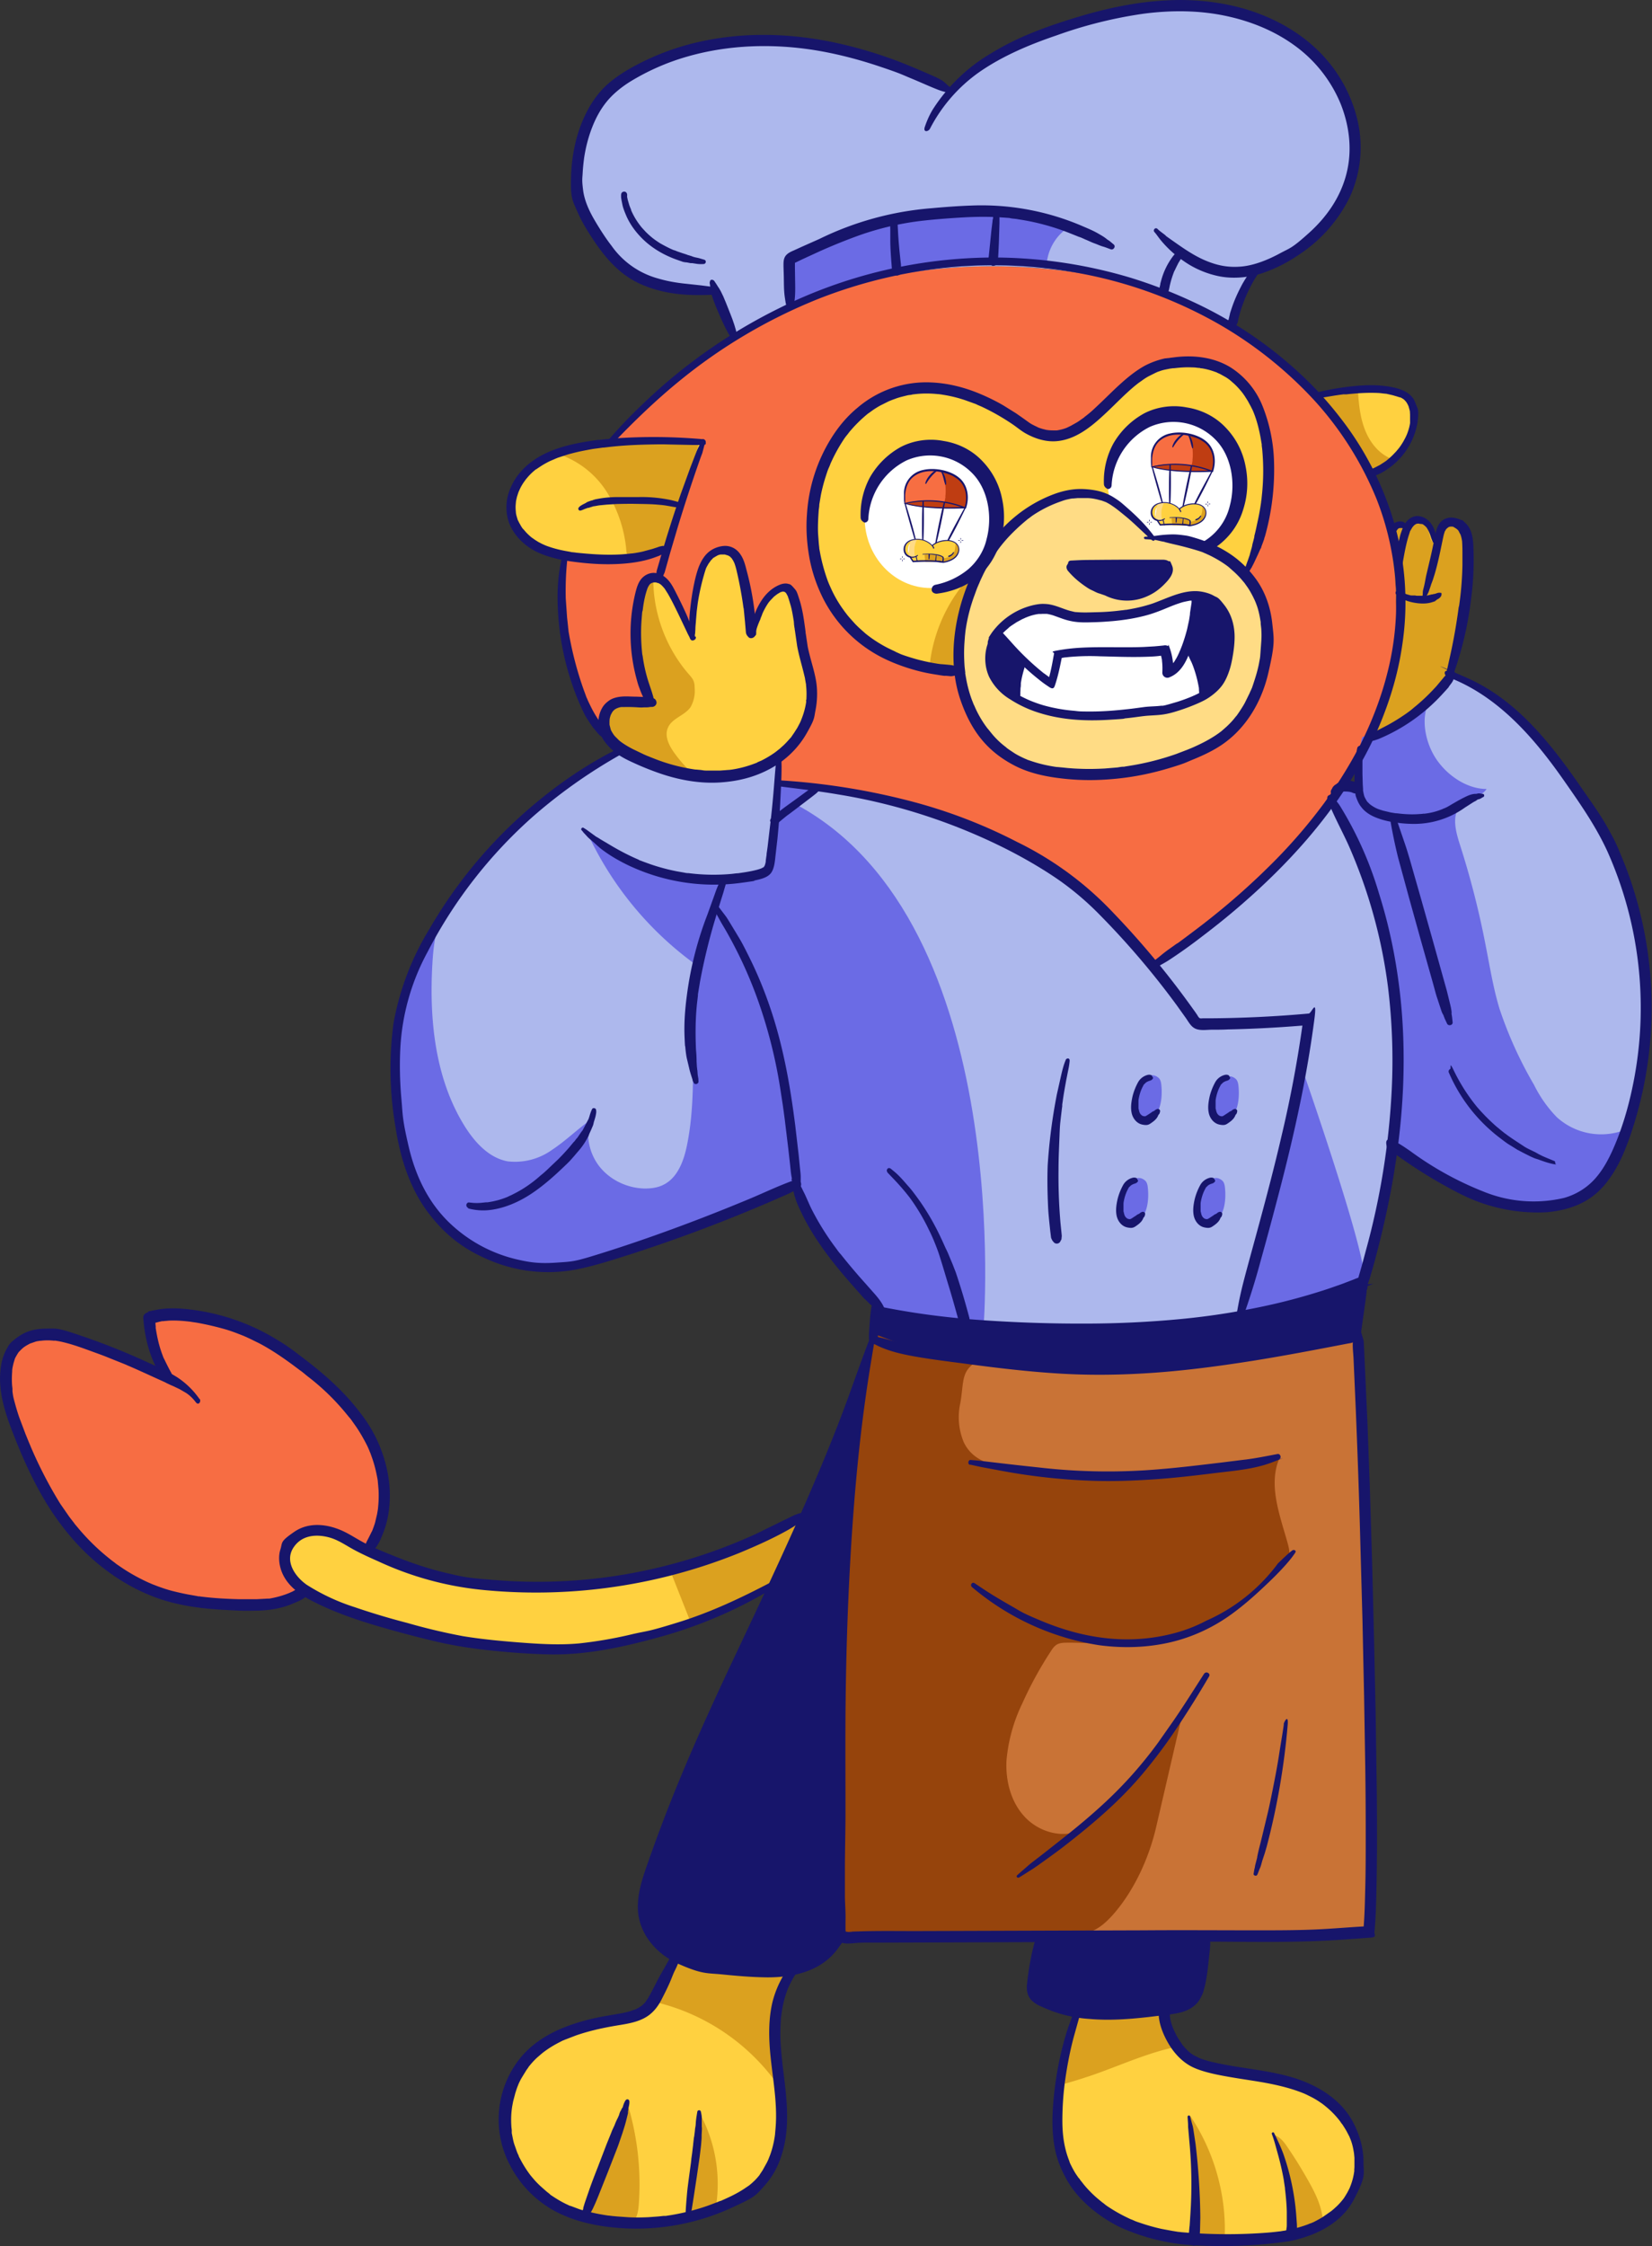 <svg xmlns="http://www.w3.org/2000/svg" data-name="Capa 1" viewBox="0 0 1113.7 1513.3"><rect x="0" y="0" width="1113.7" height="1513.3" fill="#333333" stroke="none"/><defs><clipPath id="a"><path fill="none" stroke-width="0" d="m615.7 378.4-2-3.1s-3.9-.8-3.9-5.1c0-4.5 4-6.8 8.5-6.9 6.5-.1 10.2 4.4 10.2 4.4s3.2-3.4 9.9-3.5c4.4 0 8 2.2 8 5.9s-3.1 7.7-11 8.8c-7.2-.7-19.8-.4-19.8-.4Z"/></clipPath><clipPath id="b"><path fill="none" stroke-width="0" d="m782.2 353.8-2-3.1s-3.9-.8-3.9-5.1c0-4.5 4-6.8 8.5-6.9 6.5-.1 10.2 4.4 10.2 4.4s3.2-3.4 9.9-3.5c4.4 0 8 2.2 8 5.9s-3.1 7.7-11 8.8c-7.2-.7-19.8-.4-19.8-.4Z"/></clipPath></defs><path fill="#adb8ed" d="M916.1 531.6a204.4 204.4 0 0 1 .4-24.9l.6-1c1.6-2.8 3.2-5.7 4.6-8.6l1.2.6a122.2 122.2 0 0 0 55.7-42.6 138.7 138.7 0 0 1 52.5 36.3c15.3 16.2 27.7 34.8 40.1 53.2 3.9 5.8 7.8 11.5 11 17.7a259 259 0 0 1 12 205.5c-5.3 14.2-12.5 28.7-25.2 37.1a57.3 57.3 0 0 1-26.5 8.3 112.9 112.9 0 0 1-55.8-11.8c-17-8-32.5-18.8-47.9-29.6 3.1-24.3 4.4-48.8 3.5-73.4-2.1-56-16.4-112-45.3-160l4.4-6.6a18.4 18.4 0 0 1 14.9-.2Z"/><path fill="#ffd140" d="m960.8 404.1-.3-3.1c3.6-11.8 6.7-23.7 9-35.8l.7-3.3c.6-3.4 1.5-7.1 4.3-9.1 3.8-2.7 9.4-.5 12 3.3 2.6 3.8 2.9 8.7 3.1 13.3.8 28.5-4.2 56.9-12.2 84.3l-.2.7 1.4.5a121.5 121.5 0 0 1-55.7 42.6l-1.2-.6c9.6-18.8 16.7-39 18.8-59.9a250.3 250.3 0 0 0 .4-38.7c4.2 2.6 8.7 4.7 13.5 5.5 2.1.3 4.3.4 6.4.2Z"/><path fill="#ffd140" d="m967 364.7 2.6.5c-2.4 12.1-5.4 24-9 35.8l.3 3.1c-2.1.2-4.3.1-6.4-.2a37 37 0 0 1-13.5-5.5l-.5-12.6h1.9c.6-8.8 2.1-17.5 4.6-25.8.4-1.2.8-2.5 1.4-3.8 1.1-2.5 2.8-4.7 5.3-5.6 3.5-1.1 7.4.9 9.5 3.9 2.2 3 3 6.7 3.8 10.3ZM948.5 267.4c4 3.3 5.2 8.8 5.1 14a43.2 43.2 0 0 1-28.8 37.2 183.3 183.3 0 0 0-23.1-35.5c-4.1-5.2-9.7-10.4-15.4-15.9l.3-.3c17-3.4 38.4-7.4 55.1-2.6 2.4.7 4.9 1.6 6.8 3.2Z"/><path fill="#ffd140" d="M948.3 356.2c-.6 1.2-1 2.5-1.4 3.8-2.5 8.4-4.1 17-4.6 25.7h-1.9c-.4-8.6-1.2-17.3-2.6-25.8.8-2 1.8-4.2 3.6-5.5s5.9-.2 6.9 1.8Z"/><path fill="#adb8ed" d="M918.9 863.3v.3a401.5 401.5 0 0 1-83.1 23.5c18.1-67.5 37.7-130.9 46.7-200.4-24 2.1-48.2 3.2-72.3 3.2s-2.3 0-3.3-.6a5.8 5.8 0 0 1-1.8-2 528.6 528.6 0 0 0-27.6-36.5l1-.9a349 349 0 0 0 118.4-111.5 336 336 0 0 1 45.3 160c.9 24.5-.4 49-3.5 73.4a584 584 0 0 1-19.8 91.6Z"/><path fill="#f76d43" d="M494.6 225.8A324 324 0 0 1 605 185c21.2-3.8 42.7-5.6 64.2-5.6v.3-.3a410 410 0 0 1 71 6.6c15 2.8 29.5 7.6 44.2 11.2l2.9.7c13.5 3.2 17.6 9.4 30.1 15.3 2.4 1.1 4.9 2.5 7.4 4 4.1 2.4 8.2 5.2 12 7.5 10.6 6.5 25.4 15.5 33 25.2 4.9 6.3 10.8 11.9 16.5 17.4 5.8 5.5 11.3 10.7 15.4 15.9a191.3 191.3 0 0 1 23.1 35.5 151.6 151.6 0 0 1 13 41.4c1.4 8.5 2.2 17.2 2.6 25.9a530.5 530.5 0 0 1 .7 18.9c.3 10.8.5 21.6-.6 32.4a170.2 170.2 0 0 1-18.8 59.9l-4.6 8.6-.6 1a431 431 0 0 1-19.7 31.7A350 350 0 0 1 778.4 650l-1 .9c-7-8.5-14.2-16.8-21.9-25-7.4-7.9-14.8-15.9-23-23.1a202 202 0 0 0-29.2-21 386 386 0 0 0-152.6-51.1 517 517 0 0 0-24.7-2.6h-1.6l.8-17.6-.6-.8.9-.7a53.6 53.6 0 0 0 21.3-44.9c-.7-8.7-3.8-17-5.7-25.5-2.6-12.2-2.6-25.1-7-36.8-.9-2.4-2.4-5.1-4.9-5.7-1.6-.3-3.3.3-4.8 1-10.4 5.5-14.6 18-17.3 29.4h-.8c-1-14.4-3.2-28.8-6.7-42.9-1.1-4.3-2.5-8.9-6.1-11.4-4.6-3.1-11.3-1.3-15.2 2.6-4 4-5.8 9.5-7.1 14.9-3.4 13-4.8 26.5-4.4 40h-.2a300.2 300.2 0 0 0-13.9-29.9 25 25 0 0 0-5.7-7.9 10.1 10.1 0 0 0-6.3-2.4h3.6a986.8 986.8 0 0 1 29.5-90.7l-.2-.7c-20.4-1-40.9-1.6-61.2.4v-1.4a297 297 0 0 1 82.3-71.1ZM853.5 442c1.8-12.7 1.4-26-3.4-38a57.2 57.2 0 0 0-11.1-17.5l.8-.7c25.4-51 26.2-154.2-52.1-140.7-36.6 4.5-56 67.9-96 43C546 178 477.6 445.3 647 452.3c.5 3.8 1.1 7.6 2.1 11.4a74.5 74.5 0 0 0 40 50.3 92.5 92.5 0 0 0 28 6.7c30.7 3.2 62.2-2 90.4-14.7a91 91 0 0 0 15.9-8.8c17.5-12.6 27.1-33.9 30.1-55.2Z"/><path fill="#c97336" d="M589.1 902.6c6.8 2.6 13.7 4.8 20.8 6.3 8.6 1.9 17.3 3.1 26 4.3 31.6 4.2 63.3 8.5 95.3 9.2 60.9 1.4 121.2-10.2 181-21.7l1.3-.3h.3l1.2-8c4 56.3 13.3 353.5 7.8 409.5-3.6.1-7.2.4-10.7.7-33 2.8-66.6 1.9-99.9 1.8h-9l-102.3.3h-9.5l-111.9.4c-2.1 0-7.4.8-10.5.2-.1-1.4-1.1-2.8-2.5-3.1l-.1.3c-.6-3.1 0-8.5-.1-10.5a508 508 0 0 1-.4-27.6c0-18 .6-36 .4-54-.3-31.1 0-62.3.8-93.4 1.9-72.6 7-145.4 21.4-216.8l.2-.8h.2c0 1 0 2 .2 2.9Z"/><path fill="#17156b" d="M835.7 887.1c28.5-5 56.3-12.5 83.1-23.5l-.2.8c-.3.9-.4 2.2.3 2.8l-3.9 25.3-1.2 8.1h-.3l-1.3.2c-59.8 11.5-120.1 23-181 21.7-31.9-.7-63.6-5-95.3-9.2-8.7-1.2-17.4-2.3-26-4.3a151 151 0 0 1-20.8-6.3c-.2-.9-.2-1.9-.2-2.9v-1l.5-16.9h1.4l3.8.9c31.5 7.4 64 10.2 96.3 11.6a674 674 0 0 0 144.8-7.3Z"/><path fill="#ffd140" d="M805 1508.9c-13-.9-25.9-3.1-38.2-7.5-23.2-8.2-44.3-25.7-51.2-49.3a96.8 96.8 0 0 1-2.6-32.2c1.2-21.3 5.5-42.4 12.6-62.4l.3-1.8c18.9 3.2 39.1 1.1 58.6-1.5l.2 1.3a43.6 43.6 0 0 0 17.7 32.2 54.5 54.5 0 0 0 15.8 5.8c26.2 6 55.5 5.6 76.9 22a53.8 53.8 0 0 1 20.4 32 47.8 47.8 0 0 1-7.8 36.9c-7.4 10.1-18.8 16.6-30.8 20.1s-24.6 4.3-37 4.8c-11.6.4-23.2.6-34.8-.3Z"/><path fill="#adb8ed" d="M482.3 195.9c-19.9-.6-41-1.6-57.4-12.8a91.4 91.4 0 0 1-24.8-28.7c-4-6.4-7.7-12.9-9.6-20.1a63.7 63.7 0 0 1-1.1-20.9c1.2-14.4 5-28.9 12.7-41.1A59.8 59.8 0 0 1 425 50.8a179 179 0 0 1 98.6-23.2c34.2 1.4 67.8 11 99.1 24.9 4.8 2.1 12.8 5.2 18.4 9.4 6.2-6.8 13.3-12.9 20.9-18.1a212 212 0 0 1 51.2-24A248.2 248.2 0 0 1 801.5 4c30.1 1 60.6 10.8 82.7 31.2s34.5 52.3 27.6 81.5c-6.1 25.8-26.1 46.8-49.7 58.8a79.7 79.7 0 0 1-14.6 5.9c-4 1.2-8 1.9-12.2 2.2A60.8 60.8 0 0 1 797 171l-.7.9c-1.6 0-2.8 1.4-3.8 2.8a52.2 52.2 0 0 0-8 22.2v.3c-14.7-3.6-29.2-8.4-44.2-11.2a391.4 391.4 0 0 0-71-6.6l2.5-36.6a276 276 0 0 0-35.2 1 289 289 0 0 0-34.1 4.5 326 326 0 0 0-67.2 25.1c-1 .5-2.1 1-2.6 1.9-.6.9-.5 2-.5 3l.5 28.2c-13.1 5.6-25.9 12-38.1 19.3-4.2-9.9-8.3-19.9-12.2-29.9ZM882.4 686.7c-9 69.5-28.6 132.9-46.7 200.4a674 674 0 0 1-144.8 7.3 518.3 518.3 0 0 1-96.3-11.6l.2-.7c-23.5-25-47.7-51.4-57.9-84.1l.4-.2c-3.9-37.7-7.8-75.6-19.1-111.7a285.8 285.8 0 0 0-36.3-75.5l6.2-17.9c7.8-.4 15.6-1.5 23.2-3.4 2.3-.6 4.9-1.3 6.4-3.2 1.2-1.6 1.6-3.7 1.8-5.8 1.2-9.2 2.2-18.4 3.1-27.6 3.2-3 6.8-5.6 10.4-8.2l17.7-13.1v-.8a386 386 0 0 1 152.7 51.1 232.2 232.2 0 0 1 29.2 21c8.2 7.2 15.6 15.2 23 23.1a528.6 528.6 0 0 1 49.5 61.5 7 7 0 0 0 1.8 2c1 .6 2.1.6 3.3.6 24.1 0 48.2-1 72.3-3.2Z"/><path fill="#ffdc85" d="m668.8 431.9-.5 1-.5 1.2a28 28 0 0 0 2.3 23.5c3.1 4.9 7.7 8.7 12.6 11.8l1.7 1a96.2 96.2 0 0 0 45.6 12.2c13.5.5 27-1 40.5-2.8 5.4-.8 10.9-.4 16.1-1.6a116.3 116.3 0 0 0 24.6-9.2c4.2-2.3 7.9-5.2 10.7-9 3.2-4.4 4.7-9.7 5.8-15 1.7-7.8 2.7-16 1-23.7s-6.7-15.2-14.1-18.2c-3-1.2-6.2-1.7-9.4-1.6-2.9 0-5.9.6-8.7 1.4-6 1.6-11.6 4.3-17.4 6.4-13.8 5-28.7 6.4-43.4 6.8-4.6.1-9.2.2-13.6-.8-4.8-1.1-9.2-3.3-13.9-4.4-10.5-2.5-26.4 4.8-35.1 14.6-1.8 2-3.3 4.2-4.4 6.4ZM647 452.3c-2.1-18.1 1-36.7 7.3-53.9a112.2 112.2 0 0 1 25-41 85.1 85.1 0 0 1 37.5-23.5 46.2 46.2 0 0 1 31.1 2.4c8.2 4.5 23 18.8 29.1 25.9 14.2 0 28.5 2.5 41.2 8.7 7.8 3.8 15 9.1 20.9 15.5a58.4 58.4 0 0 1 11.1 17.5 75.4 75.4 0 0 1 3.4 38c-3 21.4-12.6 42.7-30.1 55.2a88 88 0 0 1-15.9 8.8 177.8 177.8 0 0 1-90.4 14.7c-9.6-1-19.2-2.8-28-6.7a74.7 74.7 0 0 1-40-50.3 114 114 0 0 1-2.1-11.4Zm141.1-67.2c.3-1.7-.3-3.8-1.8-4.6-.9-.5-1.9-.5-2.9-.5h-61.2l-.4 1.3a53.8 53.8 0 0 0 25.5 17.7c3.7 1.4 7.4 2.7 11.2 3.1a33 33 0 0 0 27.1-12.4c1.2-1.4 2.2-2.8 2.6-4.6Z"/><path fill="#ffd140" d="M787.7 245.1c78.3-13.5 77.5 89.7 52.1 140.7l-.8.7a68.2 68.2 0 0 0-20.9-15.5 93.9 93.9 0 0 0-41.2-8.7 152.2 152.2 0 0 0-29.1-25.9 45.6 45.6 0 0 0-31.1-2.4 84.6 84.6 0 0 0-37.5 23.5 113.9 113.9 0 0 0-25 41 119.7 119.7 0 0 0-7.3 53.9c-169.5-7.1-101.1-274.3 44.7-164.2 40 24.9 59.4-38.5 96-43Z"/><path fill="#adb8ed" d="M847.5 181.3a68.2 68.2 0 0 0-13.7 31.8l-8.8 4-7.4-4c-12.5-5.9-16.6-12.1-30.1-15.3l-2.9-.7v-.3c1-7.9 3.8-15.6 8.1-22.2.9-1.4 2.1-2.8 3.8-2.8l.7-.9a61.8 61.8 0 0 0 38.3 12.6c4.1-.2 8.2-1 12.2-2.2Z"/><path fill="#17156b" d="M828.8 421.4c1.7 7.8.7 15.9-1 23.7a38.2 38.2 0 0 1-5.8 15 30.2 30.2 0 0 1-10.7 9c-.9-12-4.8-23.8-11.1-33.9 3.5-9.6 5.6-19.7 6.2-29.9 0-1.2 0-2.6-1-3.2v-.5c3.2-.1 6.4.3 9.4 1.6 7.4 3 12.3 10.4 14.1 18.2ZM812.2 1305.6l.3.1c.6.4.6 1.2.6 1.9-.5 7.8-1.3 15.6-2.6 23.4-1.1 6.9-2.9 14.3-8.6 18.5a28.8 28.8 0 0 1-13.3 4.1l-4.2.6c-19.4 2.6-39.7 4.8-58.6 1.5-8.1-1.4-16-3.7-23.5-7.4-2.1-1-4.2-2.2-5.4-4.2-1.5-2.5-1.3-5.6-1-8.5 1-10.3 2.7-20.5 4.9-30.6l102.3-.3h9v1Z"/><path fill="#fff" d="M811.3 469.1a113 113 0 0 1-24.6 9.2c-5.2 1.2-10.8.9-16.1 1.6a238.4 238.4 0 0 1-40.5 2.8 96.5 96.5 0 0 1-45.6-12.2l.7-1.2a52.8 52.8 0 0 1 4.9-23.5l.2-.3a137 137 0 0 0 18.3 14.9c2.1-6.4 3.4-13 4.6-19.7 23.7-4.3 48.2.4 72-3a43.5 43.5 0 0 1 1.8 15.2c5.5-1.8 8.8-7.5 11.1-12.8a74 74 0 0 0 1.9-5 74.4 74.4 0 0 1 11.1 33.9Z"/><path fill="#fff" d="M800.1 435.2a74 74 0 0 1-1.9 5c-2.3 5.4-5.5 11-11.1 12.8.4-5.1-.2-10.3-1.8-15.2-23.8 3.4-48.3-1.3-72 3-1.2 6.6-2.4 13.3-4.6 19.7a136.8 136.8 0 0 1-35.1-34.5l-.5-.5c8.7-9.8 24.6-17.1 35.1-14.6 4.7 1.1 9.2 3.4 13.9 4.4a138.2 138.2 0 0 0 57-6c5.8-2.1 11.4-4.8 17.4-6.4 2.8-.8 5.8-1.3 8.7-1.4v.5c1 .6 1.1 2 1 3.2-.6 10.2-2.6 20.3-6.2 29.9Z"/><path fill="#17156b" d="M786.3 380.5c1.6.8 2.2 2.8 1.8 4.6-.4 1.7-1.4 3.2-2.6 4.6a33 33 0 0 1-27.1 12.4 76.4 76.4 0 0 1-23.1-8.8 53.8 53.8 0 0 1-13.6-12l.4-1.3h61.2c1 0 2 0 2.9.5ZM690.5 445.6l-.2.3a51.5 51.5 0 0 0-4.9 23.5l-.7 1.2-1.7-1a38.5 38.5 0 0 1-12.6-11.8c-4.4-6.9-5-15.9-2.3-23.5l.5-1.2.5-1c1-2.2 2.5-4.3 4.4-6.4l.5.5c5 7 10.6 13.6 16.8 19.6Z"/><path fill="#adb8ed" d="M669.2 179.4c-21.5 0-43 1.8-64.2 5.6l-.4-2.2a259 259 0 0 1-2-34.1v-.5l4.7-1a289 289 0 0 1 29.3-3.5 276 276 0 0 1 35.2-1l-2.5 36.6Z"/><path fill="#f76d43" d="M669.3 179.4v.3-.3Z"/><path fill="#adb8ed" d="m604.6 182.8.4 2.2a338 338 0 0 0-72.3 21.6l-.5-28.2c0-1 0-2.1.5-3 .5-.9 1.6-1.5 2.6-1.9a326 326 0 0 1 67.2-25.1v.5c0 11.4.7 22.8 2.1 34.1Z"/><path fill="#17156b" d="M542.3 1020.6c17.4-39.3 33.5-79.1 46.1-120.2-14.3 71.4-19.5 144.2-21.4 216.8-.8 31.1-1.1 62.3-.8 93.4.2 18-.4 36-.4 54 0 9.2 0 18.4.4 27.6.1 2-.5 7.4.1 10.5-4.1 12.1-15.9 20.4-28.2 23.7l-4.4 1a129.7 129.7 0 0 1-34.1.4c-13.1-.9-26.4-1.9-38.5-6.9-2-.8-4-1.7-5.9-2.8a40 40 0 0 1-20.5-24.4c-2.9-11.4.7-23.2 4.5-34.3 22.4-65.7 52.6-128.3 81.7-191.3 7.3-15.8 14.5-31.6 21.5-47.6Z"/><path fill="#adb8ed" d="M550.7 530.5v.8l-17.8 13.1a117 117 0 0 0-10.4 8.2 695 695 0 0 0 1.9-24.9h1.6c8.2.7 16.5 1.6 24.7 2.7Z"/><path fill="#ffd140" d="M438.4 472.8a112.6 112.6 0 0 1-6.5-73.7c1-3.8 2.5-7.9 6-9.4.9-.4 1.8-.5 2.8-.5 2.3 0 4.6 1 6.3 2.4 2.5 2.1 4.1 5 5.7 7.9 5.2 9.7 9.8 19.7 13.9 29.9h.2c-.4-13.5 1.1-26.9 4.4-40a32.3 32.3 0 0 1 7.1-14.9c3.9-3.9 10.6-5.7 15.2-2.6 3.7 2.5 5.1 7.1 6.1 11.4 3.5 14.1 5.7 28.5 6.7 43h.8c2.6-11.5 6.9-24 17.3-29.5 1.5-.8 3.2-1.4 4.8-1 2.5.6 4 3.3 4.9 5.7 4.4 11.7 4.4 24.6 7 36.8 1.8 8.5 5 16.8 5.7 25.5a53.3 53.3 0 0 1-21.3 44.9l-.9.7a74.7 74.7 0 0 1-47.7 13.6 129.2 129.2 0 0 1-57.8-17.9 29.3 29.3 0 0 1-10-9.8l-.3-.5c-3.9-7-2.5-17.5 4.7-20.9 3.3-1.6 7-1.5 10.6-1.4l14.2.4Z"/><path fill="#adb8ed" d="M536.8 797.9c-41 18.6-79.8 33.5-122.8 47.2a176.7 176.7 0 0 1-35.7 8.5 99 99 0 0 1-93.8-48.3 151.2 151.2 0 0 1-16.6-59.5 194.8 194.8 0 0 1 4.2-73.4c3.8-13.4 9.7-26.1 16.3-38.4a316.4 316.4 0 0 1 130.3-128.3l.4-.6a128.7 128.7 0 0 0 57.8 17.9c16.9.7 34.2-3.5 47.7-13.6l.6.8-.8 17.5a695 695 0 0 1-5 52.5c-.3 2-.6 4.2-1.8 5.8-1.5 1.9-4 2.6-6.4 3.2-7.6 1.9-15.4 3-23.2 3.4l-6.2 17.9c15.7 23.2 28 48.7 36.3 75.5 11.2 36.1 15.2 74.1 19.1 111.7l-.4.2Z"/><path fill="#ffd140" d="M463.7 1493.9a147.8 147.8 0 0 1-59.6 2.1c-7.5-1.3-15-3.2-22-6.2a70.2 70.2 0 0 1-40.2-45.4 62.4 62.4 0 0 1 14.4-58.3c14.9-15.6 37.1-21.5 58.4-25 7.7-1.3 16.1-2.6 21.7-8 2.9-2.8 4.8-6.6 6.6-10.2l12.1-24.3.2-.4c1.9 1.1 3.9 2 5.9 2.8 12.2 4.9 25.5 5.9 38.5 6.9 11.4.8 23 1.6 34.1-.4v.6c-10.3 13.3-12.5 31.3-11.7 48.2.9 16.9 4.6 33.6 4.5 50.5-.1 16.9-4.6 34.9-17 46.3a65.3 65.3 0 0 1-15.4 9.9c-9.7 4.8-20 8.5-30.5 11ZM542.3 1020.6a3326 3326 0 0 1-21.5 47.6h-.3c-38.1 21.5-65 30-102 37.8a243 243 0 0 1-31.7 5c-11.8.9-23.6.2-35.4-.6-16-1.1-32-2.6-47.8-5.8-9.1-1.8-18-4.2-27-6.6-21.7-5.8-43.5-11.6-63.5-21.9a65.6 65.6 0 0 1-8.1-4.7 34.3 34.3 0 0 1-7.3-6.4 21.8 21.8 0 0 1-5.7-17.6c1.6-9.1 10.9-15.4 20.1-16a41 41 0 0 1 23.6 7.1 133.4 133.4 0 0 0 20.8 10.4c16 6.8 32.5 12.8 49.6 16.1a355.5 355.5 0 0 0 236.2-44.3ZM380.8 374.8c-5.7-1-11.3-2.5-16.6-5a34.3 34.3 0 0 1-18.9-20.3c-3.5-12.1 2.5-25.4 12-33.6 9.5-8.2 22-12.1 34.3-14.6 6.9-1.4 13.8-2.3 20.7-3a431 431 0 0 1 61.2-.4l.2.7a971.3 971.3 0 0 0-24.4 72.8l-2.6-.7c-16.9 7.7-36.3 7.5-54.7 5.6-3.7-.4-7.5-.8-11.2-1.5Z"/><path fill="#f76d43" d="m446.7 370.6 2.6.7c-1.7 5.9-3.5 11.9-5.1 17.9h-3.6c-.9 0-1.9.2-2.8.5-3.6 1.5-5.1 5.7-6 9.4a113.2 113.2 0 0 0 6.5 73.7l-14.2-.4c-3.6-.1-7.4-.2-10.6 1.4-7.2 3.5-8.6 13.9-4.7 20.9l.3.5-.6.3a80 80 0 0 1-19.4-33.8 176 176 0 0 1-8.3-87.1c3.7.7 7.4 1.1 11.2 1.5 18.5 1.9 37.8 2 54.7-5.6ZM204.5 1072l.2.2a53.4 53.4 0 0 1-23.2 8.5 216.9 216.9 0 0 1-62.6-4.4 130.8 130.8 0 0 1-67.8-42.8 233 233 0 0 1-39-69.9c-5.1-13.2-9.7-27.1-7.9-41.2a29 29 0 0 1 5.1-13.9c5-6.7 13.7-9.8 22.1-9.8 8.4 0 16.5 2.5 24.4 5.3a490.5 490.5 0 0 1 56.6 23.7l3.3 1.6 1-1.9a69 69 0 0 1-15.7-39 51.3 51.3 0 0 1 24.3-2.3c20.3 1.9 40.1 8.4 57.6 18.7 6.5 3.9 12.7 8.2 18.7 12.7 19.7 14.8 38.5 32 49.3 54.2s12.5 50.1-1 70.7l-1.1 2.4c-4.5-2.1-8.8-4.3-12.9-6.9a40 40 0 0 0-23.6-7.1c-9.2.6-18.5 6.9-20.1 16a21.8 21.8 0 0 0 5.7 17.6c2.1 2.5 4.6 4.6 7.3 6.4l-.5.8Z"/><path fill="#96440c" d="M661.5 915.8c-14.2 6.9-11.4 14.1-14.1 29.6a43.6 43.6 0 0 0 2.4 26.5c5.3 10.9 15.6 14.5 27.5 17.1 11.9 2.6 56.4 6 68.5 5.5 44.3-1.9 58.2.4 101.9-7.2 5.2-.9 10.5-2 14.9-4.9-7.9 18.1.3 38.7 5.6 57.8.7 2.7 1.4 5.5.8 8.1a17 17 0 0 1-4.1 6.8c-10.3 12.3-18.4 15.7-30.3 25.7a99.4 99.4 0 0 1-26.9 15.6c-8.6 2.4-15.8 6.4-24.5 8.8-7.2 2-15.5.6-22.9 1.5-13.7 1.8-27.7-.1-41.5.1-2.2 0-4.5.2-6.4 1.3-1.6 1-2.8 2.6-3.8 4.2a253.4 253.4 0 0 0-19.4 35.4 110 110 0 0 0-10.7 38.8c-.6 13.5 3 27.6 12.2 37.5 9.1 9.9 24.3 14.7 36.8 9.6a57.8 57.8 0 0 0 21.4-18.9l48.2-59.9-17.6 75.9c-4.8 21-14.9 43.2-29.2 59.4-4.2 4.7-9 9.1-14.8 11.3a40.9 40.9 0 0 1-10.4 2.1c-11.9 1.2-146.1 3.3-157.8.8 0 0-5.8-359.4 23.7-404.9l28 10.6 42.6 5.6Z"/><path fill="#dba11f" d="M376.3 305.9a61.6 61.6 0 0 1 32.8 25.6 89 89 0 0 1 13.2 39.9c0 .8.2 1.7.9 2.2.6.4 1.4.4 2.2.3 6.3-.9 12.6-2.2 18.8-3.7 1.1-.3 2.3-.6 3.1-1.3 1-.9 1.5-2.2 1.9-3.5 7.4-22.9 14.7-43.7 22.1-66.7-13.3.8-26.6-.5-39.8.2-18.6 1.1-37.2 2.2-55.3 6.6M440.4 390.1c0 23.3 8.6 46.5 23.9 64.1 1.3 1.5 2.8 3.1 3.4 5 .5 1.4.6 2.9.6 4.4a22 22 0 0 1-2.8 12.9c-4 5.7-12.5 7.4-15.2 13.8-2.5 5.6.7 12 4.3 17 3.3 4.6 7.1 9 11.3 12.9a88.8 88.8 0 0 1-49.7-19c-3.6-3.2-7-6.9-8.3-11.5-1.4-4.6-.4-10.2 3.4-13.1 3.1-2.4 7.2-2.6 11-2.8l10.8-.5c.8 0 1.7 0 2.3-.6 1.2-1 .8-2.8.4-4.2a151.4 151.4 0 0 1-6-47.3c.4-11.1 2.2-22.8 9.4-31.3M939.8 360.9c-1.4-3.8 3.8-8 7.3-5.8 3.8-3 9.5-5.6 13.2-2.5 4.2 3.5 2.4 11.7 7.3 14.2l3.5-8c1.3-3.1 3.4-6.7 6.8-6.7 2.9 0 5.1 2.8 6.2 5.5a49.7 49.7 0 0 1 3.2 16.3c1.6 24.1-1 48.4-7.7 71.7-1.1 4-2.4 8-4.3 11.7a74 74 0 0 1-24.5 25.3c-8.2 6-17 11.8-27.1 13.3 15.3-37.1 21.4-78.5 15.3-118.3-.9-5.7.4-15.2 2.2-20.6M915.4 262.2c.5 8.7 1.3 17.6 4.2 25.8 2.9 8.3 8.3 16 16 20 1 .5 2.2 1.3 2.1 2.4 0 .8-.8 1.3-1.5 1.7l-8.8 5.3c-.4.2-.8.5-1.3.4-1.1 0-1.5-1.3-1.8-2.4-1.6-6-5.5-11.1-9.4-16l-24.4-31.1c8-3 16.4-5 24.9-5.8M452 1058.7l12.2 30.8c.4 1.1 1 2.4 2.1 2.9s2.4 0 3.5-.4a378 378 0 0 0 45.2-21c1.7-.9 3.4-1.9 4.9-3.2 1.5-1.4 2.7-3.2 3.8-5a167 167 0 0 0 17.9-41.1c-19.3 8.2-38.6 19.7-57.8 27.9-5.3 2.2-14.1 2.2-19.3 4.7a27 27 0 0 1-13.3 3.1M443.7 1349.4a141.2 141.2 0 0 1 78.5 52.3c-.8-1 .6-7.1.6-8.6.1-2.3.5-4.6.5-6.9.1-5.9 1.2-11.6.4-17.6a67.5 67.5 0 0 1 8.8-39.8c-25-.7-49 2.9-71.6-7.9-1.4-.7-3-1.3-4.3-.6-.9.5-1.4 1.5-1.8 2.4-3.8 9-5.4 19.5-12.1 26.6l3.2-3.6M726.2 1355.3a171.4 171.4 0 0 0-11.4 49.5c7.4-2 14.8-4.3 22.1-6.8 18.1-6.3 35.7-14.4 54.3-18.5l-6.1-23.8c-.1-.4-.2-.9-.6-1.1-.3-.3-.8-.3-1.2-.3-6.7-.2-13.4-.4-19.9 1.2-2.8.7-5.5 1.6-8.4 2.1-4.8.8-9.6 0-14.4-.5-4.8-.5-9.6-.9-14.4-1.1-.4 0-.9 0-1 .4s.7.5.5.1M422.6 1416c6.9 22 9.7 45.3 8.1 68.3-.2 3-.5 6-1.5 8.8a8.2 8.2 0 0 1-2.3 3.5 8.7 8.7 0 0 1-5.3 1.3 44 44 0 0 1-23.4-6.2c1.4-11.7 5.5-22.9 9.5-33.9l14.4-39.2M471.4 1423.3a99.3 99.3 0 0 1 11.8 59.5c-.2 2-.6 4.1-2 5.5a9.5 9.5 0 0 1-3.9 1.9l-12.5 3.8c-.6-7.8 1-15.5 2.3-23.2 2.6-15.6 3.7-31.5 3.2-47.4M802.4 1425.6c15.7 23.4 24 51.7 23.3 79.8 0 .6 0 1.2-.5 1.6-.4.3-.9.3-1.4.3H810c-1 0-2.1 0-2.6-.9-.3-.5-.3-1.1-.4-1.7-.4-25.8-2.2-51.7-5.3-77.3M858.1 1438.4c4.3.7 7.4 4.6 9.8 8.2 4.8 7 9.3 14.3 13.5 21.7 4.6 8 8.9 16.4 10.2 25.6.1.8.2 1.6 0 2.3-.3 1-1.2 1.6-2 2.2a43.1 43.1 0 0 1-15.7 6.8c-2.8-22.9-5.8-46.1-15.5-67M660.8 381.6a105.5 105.5 0 0 0-33.9 65.1c0 .7-.2 1.5.2 2.1.4.6 1.1.9 1.7 1.1a40.9 40.9 0 0 0 16.3 1.9l1.6-16.4c.4-4.1.8-8.2 1.6-12.3 1-5.2 2.5-10.3 4-15.3l7.5-25.1"/><path fill="#6b6be5" d="M723.1 151.5a33 33 0 0 0-17.6 29.4c-8.9-2.1-19.6-4.9-28.7-4.4a606 606 0 0 0-69.9 7 321.5 321.5 0 0 0-74.6 24.6l-.5-24.3c0-2.4 0-4.9 1.1-7 1.1-1.9 3.1-3.2 5-4.4a194.5 194.5 0 0 1 52.8-22.1c14.5-3.9 29.4-7.9 44.4-8.5 20.5-.7 41.4-1.2 61.1 4.4 8.1 2.3 16 5.6 24.3 6.4M919.6 496.4c-5.1-2.6.4 41.8-3.7 37.8-2.5-2.5-5.6-5.2-9.1-4.7-3.8.5-6.2 4.6-6.1 8.4 0 3.8 1.8 7.3 3.5 10.7 19.3 39.3 26.8 83.2 34.2 126.4 1.6 9.5 3.2 19 3.4 28.5.4 17.7-4.1 35.3-3 53 .3 4.6 1 9.3 3.2 13.3 1.9 3.3 4.7 6 7.4 8.6 9.4 8.9 19 17.9 30.8 23.2a97.3 97.3 0 0 0 25 6.7c10.5 1.7 21.1 2.9 31.7 3.5 13.5.8 28.3.4 38.8-8.2 9-7.3 12.9-18.9 16.4-30 1.2-3.7 2.3-8 .1-11.2a44.4 44.4 0 0 1-42.7-9.7 85.1 85.1 0 0 1-15.3-21.7 272.2 272.2 0 0 1-23.3-51.3c-4.3-14.2-6.6-28.9-9.5-43.5a579.2 579.2 0 0 0-17.3-67.4c-2.7-8.5-5.4-18.6 0-25.7 4.5-6 13.9-5.2 18.1-11.5-14.3 0-28.7-10.6-35.7-23-7-12.4-9.4-30.7.7-40.8 18.1-18.1-33.6 35.6-47.6 28.5ZM395.3 559.7a226.8 226.8 0 0 0 72.3 89.2c3.2-5.6 5.1-11.8 7.1-17.9l11.6-36.6c-11-3.8-23.3-1.7-34.6-4.3-5.2-1.2-10.1-3.3-15-5.4-14.9-6.4-30.2-13-41.9-24.3"/><path fill="#6b6be5" d="M303.2 609c-8.9 11.1-10.9 26.1-11.7 40.3-2.2 37.8 1.8 77.6 21.9 109.7 6.8 10.8 16.3 21.2 28.9 23.5a42.9 42.9 0 0 0 30.2-8c8.9-5.9 16.6-13.5 25.3-19.7-3.2 10.9-.3 23.3 7 32s18.6 13.8 29.9 14c4.5 0 9-.6 12.9-2.7 9.3-4.8 13.4-16 15.5-26.3 10.1-48.9-4-101.9 14.4-148.4 2.4-6.2 6.6-13 13.3-13.5 5-.3 9.5 3.3 12.3 7.5 2.7 4.2 4.2 9.1 6.7 13.5 3.1 5.6 7.7 10.2 11.4 15.4 6.3 8.8 10 19.2 12.9 29.6 7.3 26.5 9.7 54 12.1 81.4.5 6 1 12.1-.1 18.1-3.7 19.1-22.9 30.8-40.9 38.3-20.1 8.4-41 14.6-61.9 20.8l-36.4 10.9c-7.7 2.3-15.4 4.6-23.2 5.9a100 100 0 0 1-104.3-55.4c-5-11-7.9-22.9-10-34.8-8.9-51.4-.9-107.9 32-148.4M877.4 718.7s43.7 124.8 42.1 142.2c0 0-36.3 16.8-63.2 22 0 0-20.8 4.4-19.6 0 1.2-4.4 40.1-140.1 40.6-164.2ZM772.4 754.9c10.5-1.7 11.4-15.9 10.5-24-.2-1.8-.6-3.7-2-4.8-5.7-4.7-11.2 2-13.3 6.6a30.4 30.4 0 0 0-2.7 11.9c0 2.4.2 5 1.4 7.1s3.6 3.7 6 3.3ZM824.4 755.6c10.5-1.7 11.4-15.9 10.5-24-.2-1.8-.6-3.7-2-4.8-5.7-4.7-11.2 2-13.3 6.6a30.4 30.4 0 0 0-2.7 11.9c0 2.4.2 5 1.4 7.1s3.6 3.7 6 3.3ZM815.3 824.1c10.5-1.7 11.4-15.9 10.5-24-.2-1.8-.6-3.7-2-4.8-5.7-4.7-11.2 2-13.3 6.6a30.4 30.4 0 0 0-2.7 11.9c0 2.4.2 5 1.4 7.1 1.2 2.1 3.6 3.7 6 3.3ZM763.3 824.1c10.5-1.7 11.4-15.9 10.5-24-.2-1.8-.6-3.7-2-4.8-5.7-4.7-11.2 2-13.3 6.6a30.4 30.4 0 0 0-2.7 11.9c0 2.4.2 5 1.4 7.1 1.2 2.1 3.6 3.7 6 3.3Z"/><path fill="#6b6be5" d="M594.7 882c-43.3-37.3-57.5-80.4-57.5-80.4l-3.5-3.9c4.1-95.2-38.4-167.4-45.2-179.1-6.8-11.7-9-5.5-9-5.5l7.2-15.1-5.1-5.3c29.7 5.7 37.8-12.5 37.8-12.5l3.4-30.5 1.6-21.8 26.2 1.6-13.4 12.8C685.2 622.6 663 895.4 663 895.4"/><path fill="#17156b" d="m468.5 428.9-1.2-3.6-1.3-3.6-3.1-7.4c-2.1-4.7-4.3-9.3-6.6-13.8s-4.3-8.9-8.3-11.9c-2-1.5-4.5-2.5-7-2.6s-5.2.9-7.2 2.6c-3.4 2.8-4.6 7.4-5.6 11.5a116.5 116.5 0 0 0 .9 57.2c1.2 4.5 1.3 4.5 2.1 6.7s1.9 4.8 3.1 7.1 1.6 2.6 2.8 3.3l-.9-.9c.3.6.8 1.1 1.3 1.6s1.7.8 2.4.3 1-1.3.9-2.2v-.7c0-.3 0-.6-.2-.8v1.3c.3-1.3 0-2.7-.3-3.9l-.9-3-2-6a102.2 102.2 0 0 1-4.3-19.2v1c-.9-7.9-1.2-16-.6-24s.4-4.5.7-6.8v.9c.5-4.7 1.3-9.5 2.8-14.1l.5-1.5c.2-.5.5-1 0 0l.3-.7.7-1.2.4-.6-.2.3.3-.4.5-.5.3-.2-.3.2 1.3-.7c-.5.4-.5.2-.2.1l.4-.1c.2 0 .6 0 .7-.2-.4.2-.7 0-.3 0H442.2h-.3c.2 0 .5 0 .8.2s.5.1.8.2l.4.1c.6.2-.6-.3 0 0l1.4.8.3.2s-.5-.4-.1 0l.8.7 1.1 1.2.5.6s-.4-.5 0 0l.3.4 1.9 3c2.7 4.6 5 9.4 7.3 14.1l3.9 8.2 1.9 4c.6 1.4 1.4 2.6 1.9 3.9s1.3 1.8 2.5 1.4 1.8-1.4 1.4-2.5Z"/><path fill="#17156b" d="m468 429.9.4-1.5c.1-.5 0-1 .2-1.4l.2-3.1c0-2 .3-4 .4-6l.5-6 .7-5.6a153.4 153.4 0 0 1 5.2-22.3c1.3-3.4.2-.4.2-.6.3-.6-.2.5 0-.1l.5-1.1 1.3-2.3.7-1 .4-.5c.2-.2.4-.7 0-.1.4-.7 1.2-1.3 1.7-1.9s.5-.6.8-.7l-.2.2.3-.2.4-.3 2.1-1.2c.7-.4-.6.2 0 0l.5-.2 1-.3.5-.1h.2-.2 2.8-.1c.7.1 1.4.5 2.2.6-.7-.2-.4-.2-.1 0l.5.2.9.6-.3-.3.3.2.4.4.9.9c.4.5-.4-.6 0 0l.3.5.6.9.5 1c.2.3.3.8 0-.1l.3.7c.6 1.5 1 3 1.4 4.5a263 263 0 0 1 4.9 26.5v-.9l.9 9.3.4 4.6.2 2.3c.1 1.2.3 2 1.1 3l.6.7c1.2 1.4 3.5.8 4.4-.6s.8-1.2.9-1.9v-2.6l-.3-3.6a194.2 194.2 0 0 0-6.2-36.3c-1.2-4.7-2.2-8.3-4.9-11.7s-6.8-5.1-11-4.6-8.1 2.3-11 5.3-4.9 7.2-6.2 11.3-2.3 8.7-3.1 13.1-1.5 9.7-2 14.6-.3 4.8-.4 7.2 0 2.3 0 3.5 0 2.6.2 3.9l.2 1.7c0 .5.3 1.1.5 1.7.4 1.2 2.2 1.3 2.5 0Z"/><path fill="#17156b" d="M509.1 426.9c.7-2.3 1.4-4.7 2.3-6.9l.7-1.7c.3-.5 0-.3.2-.4l.2-.4.3-1 .7-1.7.3-.8c.2-.5 0 0 0 0l.2-.6c1-2.2 2.1-4.3 3.4-6.3s.7-1 1-1.4l.2-.3c-.2.4-.2.3 0 0l.6-.7 2.4-2.5c.8-.8 1-.7 1.3-1.1 0 0-.5.4 0 0l.3-.2.8-.6 1.5-.9.7-.4.5-.2c-.5.2.2 0 .3 0l.5-.2c-.5.2 0 0 .1 0h.6c.4 0 .2-.1 0 0 .1 0 .4.2.5.1h-.4c.3 0 .5 0 .8.2l-.2-.1.5.3c.4.2-.2 0-.2-.2l.3.3.6.6-.2-.2.2.3.5.9.4.8c.2.4-.3-.8 0-.2s0 .2.1.4l.7 2 1.3 4.4c.8 2.9 1.3 5.9 1.8 8.9s.2 1.5.3 2.3l.1 1v.5c-.1-.9 0-.1 0 0l.2 1.2c.1.8 0-.6 0 0s.1.8.2 1.1c0 .8.2 1.5.3 2.3l1.4 9.7c1.1 6.1 2.9 12 4.4 18.1s.7 3 1 4.5l.4 2.3.2 1v.5c0-.9 0-.1 0 0 .3 2.7.4 5.4.3 8.1s0 1.3-.2 1.9 0 .6 0 .9v.4c0-1 0-.3 0 0a50.6 50.6 0 0 1-3 11.2c-.9 2.4-.1.3-.2.4s-.3.7 0 .2l-.2.5-.8 1.8-1.8 3.4-2.1 3.3-1.1 1.6-.5.7-.3.3.2-.2v.2c-1.8 2-3.5 4-5.4 5.8l-2.9 2.6-.8.6-.8.6s.7-.5.2-.1l-.4.3-.9.7c-2.2 1.6-4.6 3.1-7 4.4s-2.4 1.3-3.7 1.8l-.9.4-.9.4s.8-.3.2 0l-.4.2-1.1.4c-5.2 2-10.5 3.4-16 4.2s-.3 0-.5 0c.9-.2.4 0 .1 0l-1 .1-2.1.2-4.1.3H477c-2.7 0-3-.2-4.5-.4l-2.3-.2-1-.1h-.5c-.9-.1.9.1 0 0a121.4 121.4 0 0 1-26.5-6.9l-4.3-1.7-.9-.4c-.3-.1-.8-.4-.3-.1s-.2 0-.3-.1l-2.1-.9-7.7-3.7c-2.5-1.3-4.6-2.5-6.8-4l-.7-.5-.4-.3.2.2-1.6-1.3-2.7-2.7c-.8-.9-.4-.4-.5-.7-.5-.6.4.6.1.2l-.3-.3-1.1-1.7-.8-1.4c-.3-.5-.4-1.2 0 0 0-.3-.2-.5-.3-.8l-.8-3.1c-.2-1.1 0 .5 0 .5V485.9l.1-1.5c0-.8-.2 1 0 0l.2-.9.4-1.4.3-.7c.3-.9-.4.8 0 0l.7-1.3.4-.6.2-.3-.2.2 1-1 .6-.5-.4.3.4-.3 1.3-.7.5-.2s-.9.3-.2.1l1.1-.4.9-.2.6-.1c.2-.1.7-.1 0 0s.1 0 .2 0h1.7c3.1-.1 6.3 0 9.4.2s3.1 0 4.7 0 2.1 0 3.1-.2l1-.1h.7c1.6 0 3.1-1.4 3-3s-1.3-3-3-3h-.1l-.7-.1-1-.2-3.4-.4-5.2-.2c-3.2 0-6.4-.3-9.5-.1s-6.6.9-9.2 2.8-3.9 3.5-5.1 5.9c-2.3 4.7-2.6 10.2-1.1 15.2s5.8 10.1 10.4 13.7 9.6 5.8 14.7 8.1 12.2 5.1 18.5 7.1c12 3.8 24.8 5.9 37.4 5.1s23.8-3.7 34.2-9.4c10.1-5.5 18.6-13.7 24.3-23.7s4.9-10.2 6-15.7 1.4-12 .6-18c-.9-6.4-2.9-12.5-4.5-18.8s-1.4-6.2-1.9-9.4l-.7-4.7-.2-1.1v-.5l-.3-2.4c-.9-6.5-1.8-13-3.8-19.3s-2-6-4.1-8.4-2.4-2.1-3.9-2.5-3.9 0-5.6.8c-5.1 2.1-9.2 6.1-12.1 10.6s-4.9 9.2-6 14.2l-.8 3.6-.1.5c-.1.2-.2 1 0 .4l-.2.9-.3 1.9c-.2 1.1.3 2.2 1.4 2.5s2.1-.4 2.5-1.4Z"/><path fill="#17156b" d="M417.8 503.9c-18 8.8-34.9 19.8-50.5 32.2a316 316 0 0 0-77.9 90 183.3 183.3 0 0 0-24.1 63.3 230.1 230.1 0 0 0 1.3 69.8c3.2 20.9 9.6 41.7 22.7 58.7s27.1 26 44.5 32.7a101 101 0 0 0 57.3 4.2c11.7-2.5 23.2-6.3 34.6-9.9a1068.8 1068.8 0 0 0 97.7-37l7.5-3.3c2.5-1.1 5.3-2.7 7.9-4.2s1-6.7-2.3-5.6c-10.8 3.7-21.2 8.8-31.8 13.2s-20.8 8.5-31.4 12.6c-21.3 8.2-42.8 15.9-64.6 22.8s-21.8 6.5-33.2 7.3-17.7 0-26.4-2a97.8 97.8 0 0 1-46.3-25c-14.4-13.9-22.8-31.9-27.3-51.2s-3.9-21.3-4.9-32.1c-1-11.4-1.3-22.9-.7-34.4a152.4 152.4 0 0 1 18.3-64.5 315.2 315.2 0 0 1 72.2-92.3 352 352 0 0 1 59.3-41.5c4.1-2.3.3-4.6-2.1-3.5Z"/><path fill="#17156b" d="M523.5 510.3c-.9 8-1.4 16-2.1 24.1s-1.5 16-2.5 24l-1.4 12-.4 2.9-.2 1.3-.1.8v.5c0-.4 0-.4 0 0l-.5 3.5c-.2 1.2 0 .3 0 .5-.1.9 0-.7 0 0l-.2 1.4-.3 1.1-.2.6v.2c-.2.3-.2.3 0-.2l-.5.9v.2c-.3.3-.3.2 0-.2l-.5.5-.4.3.3-.3-.3.2-1 .5c-.4.1-.3 0 .1 0l-.6.2-1.2.4c-3 .9-6.2 1.5-9.3 2l-4.7.7c-1.6.2.8-.1 0 0h-.6l-1 .1-2.5.3a133 133 0 0 1-28.4-.4c-6.3-.8-.7-.1-1-.1h-.6a20 20 0 0 1-2.4-.4l-4.6-.8a133.8 133.8 0 0 1-18.2-4.9l-4.4-1.6-2.1-.8c-.7-.2-.8-.3-1.1-.5s.1 0 .2 0l-.8-.3c-5.8-2.5-11.4-5.4-16.9-8.6l-8.1-4.8-1.9-1.2-.9-.5-.5-.3-.7-.5-3.7-2.7-1.8-1.3-.9-.6-1-.6c-1-.9-2.4.6-1.5 1.5s1 1.3 1.6 1.9l1.7 1.8c1 1.2 2.2 2.2 3.4 3.2 2.6 2.2 4.9 4.6 7.7 6.6 5.1 3.8 10.7 7 16.4 9.8a135 135 0 0 0 77 12.1c13.2-1.8 6.4-1 9.5-1.7s7.3-1.6 9.8-4.2 3.1-7.4 3.5-11.4l1.4-12.2c.8-8.2 1.5-16.3 1.9-24.5s.9-16.2.9-24.3l-.1-6c-.1-2-.8-1.8-1.8-1.8s-1.7.8-1.8 1.8Z"/><path fill="#17156b" d="m487.2 590.2-1 1.5-.7 1.7-1.3 3c-1 2.2-1.8 4.5-2.6 6.8l-4.8 13.3a233 233 0 0 0-13.8 54.6c-1.2 9.1-1.9 18.4-1.5 27.6s.3 4.6.5 6.9.5 4.9 1 7.4l1.6 6.7c.5 2.3 1.2 4.4 1.9 6.6s.3 1 .4 1.5.5 1.2.8 1.8c.8 1.5 3.2.8 3.2-.9l-.1-1.9-.3-1.7-.2-1.4-.1-1.7c-.1-.7 0-.9-.2-1.3v-.4l-.2-1.7-.2-3.5c0-2.2-.1-4.5-.3-6.7s-.2-4.5-.3-6.8c-.2-9.1 0-18.2 1.1-27.3l.4-3.5c.1-1.2.1-1 0-.4s0-.3 0-.4l.3-1.8 1.1-6.7a404.7 404.7 0 0 1 9.7-40.4l4-13.2 2.1-6.7 1.9-6.6c.7-2.2.3-1 .4-1.5l.2-2c0-.7-.5-1.3-1.2-1.5s-1.4.1-1.8.7Z"/><path fill="#17156b" d="m480.3 610.6.8 2 1.3 2.2 2.3 4.1c1.4 2.7 3.1 5.4 4.6 8a290.2 290.2 0 0 1 22.9 50.6 328.3 328.3 0 0 1 14 57.2l1.5 9.7.7 5 .3 2.3.3 2.2 2.4 19.8 1.1 9.8c.4 3.3.6 6.9 1.3 10.2s.2 1.7.4 2.5.7 1.7 1.1 2.5c.8 1.6 3.4 1.2 3.9-.5s.5-1.8.6-2.7V793c0-1.7-.2-3.3-.4-5l-1-10-2.3-19.8c-1.7-13.4-3.7-26.7-6.4-39.9s-5.9-25.7-10.1-38.2-8.8-23.7-14.4-35-5.8-11.2-9-16.6l-4.8-7.9c-1.6-2.6-1.7-2.7-2.6-3.9l-2.9-3.8-1.4-1.9-1.7-1.8c-1-.9-3 0-2.4 1.4Z"/><path fill="#17156b" d="M534 795.2c0 1 0 1.9.2 2.9s.2.8 0 .1v.6c0 .7.2 1.3.3 2 .4 1.7.7 3.4 1.2 5 1 3.6 2.5 7 4.1 10.3 2.9 6.2 6.3 12.2 10 17.9 7.7 11.9 16.8 22.9 26.2 33.5s5.2 6 8 8.7l2.1 2.1 1.6 1.4.5.4-.2-.1.3.3c1.6 1.3 3.3 2.6 5.2 3.5s1.5.4 2.1-.1 1-1.3.7-2c-1.4-3.5-3.8-6.6-6.2-9.4l-6.9-7.8c-4.7-5.2-9.2-10.5-13.6-15.9l-3.3-4.1c-1.1-1.4.6.7 0 .1l-.4-.5-.8-1-1.6-2.2a178.5 178.5 0 0 1-16.3-26.1c-1.7-3.4-3.1-6.9-4.7-10.3l-1.3-2.6-.6-1.3-.3-.5-.1-.2-.6-1.4a31.4 31.4 0 0 0-2.3-4.2c-1-1.7-3.8-1-3.7 1ZM598.1 789.8l4 4.2a154.9 154.9 0 0 1 11.1 12.8c4.4 6 8.3 12.4 11.7 19.1l2.4 4.9 1.2 2.6.5 1.2.3.6.1.3c1.4 3.4 2.8 6.9 3.9 10.4 2.3 7.1 4.3 14.2 6.5 21.3 2.2 7.2 4.2 14.4 6.2 21.6s.4 1.3.7 1.9c.6 1 1.5 1.7 2.6 1.9l.8-6.1h-.2l1.9.8-1.6-1.4c-1.1-1-2.7-.3-2.8 1.2s0 1.4-.2 2.2l.8-1.9-.1.1c-1.1 1.2-1.3 3.2 0 4.4s3.1 1.1 4.4 0 1.3-1.7 1.3-2.8-.2-1.5-.4-2.3l-.7-2.6-1.5-5.4a448.3 448.3 0 0 0-6.7-21.6l-2.1-5.4-1.3-3.1-.5-1.2-.3-.7-.1-.3c-.2-.4 0 0 0 .1-.7-1.9-1.6-3.8-2.5-5.6l-2.3-5.1c-1.6-3.4-3.2-6.8-5-10.1-3.5-6.6-7.5-13-11.9-19s-4.8-6.2-7.4-9.2-5.1-5.8-8-8.2l-2.3-1.9c-.8-.6-1.7-.7-2.3 0s-.6 1.7 0 2.3ZM718.5 714.1c-1.6 3.7-2.5 7.7-3.4 11.6l-2.6 11.6a371.3 371.3 0 0 0-6.2 47.9c-.3 8-.2 15.9.1 23.9s.5 8.9.9 13.4l.7 6.7.5 4.1c.2 1.4.3 1.1.5 1.6.3.9.9 1.5 1.5 2.2 1.2 1.3 3.5 1 4.3-.6s.7-1.1.8-1.7l.2-2.1-.3-3.1-.6-5.9a372.8 372.8 0 0 1-1.3-35.5c0-7.9.4-15.7.7-23.6s.5-7.9.9-11.9l.7-5.9.2-1.4v-.8c0-.8.3-2.1.4-3.1.6-4.4 1.4-8.8 2.2-13.2l1.3-6.6c.5-2.2.9-4.5 1.1-6.8s-2.1-2.1-2.7-.7ZM776.7 724.9c-.7-.9-2.2-.9-3.2-.6a10.2 10.2 0 0 0-6.1 4.6 39.5 39.5 0 0 0-3.9 9.8c-.8 3.6-1.4 7.5-.6 11.2s3.4 7 7.1 7.8 4.6 0 6.6-1.4 3.8-3.1 4.4-5.4l-.5.9 1.1-1.4c.3-.5.4-1.2.5-1.8 0-.9-1-1.6-1.8-1.4s-1 .4-1.5.7l-1.2 1 .9-.5a5 5 0 0 0-1.3.5l-.6.3-.3.3-2 1.3-.9.6-.9.5s.7-.2.1 0l-.6.2c-.2.1-.6 0 .2 0-.9.1-1 .1-.4 0h-.7.2l-.9-.2c-.6-.2.5.3 0 0l-.3-.2c-.2 0-.3-.2-.5-.3-.5-.3.4.4 0 0l-.7-.7-.2-.3c.3.6 0 0 0 0l-.5-.9c-.2-.3-.3-.4 0 0l-.2-.7-.5-2c-.2-.7 0 .5 0-.2v-5.1c0-.3 0-.4 0 0l.1-.8c.5-3 1.4-5.9 2.7-8.4s.7-1.3 1.2-1.9l.1-.1.5-.5.8-.7c.3-.2-.4.2.1 0l.5-.3.9-.4c1-.3 1.9-.5 2.6-1.4s.1-1.2-.2-1.6ZM828.7 724.9c-.7-.9-2.2-.9-3.2-.6a10.2 10.2 0 0 0-6.1 4.6 39.5 39.5 0 0 0-3.9 9.8c-.8 3.6-1.4 7.5-.6 11.2s3.4 7 7.1 7.8 4.6 0 6.6-1.4 3.8-3.1 4.4-5.4l-.5.9 1.1-1.4c.3-.5.4-1.2.5-1.8 0-.9-1-1.6-1.8-1.4s-1 .4-1.5.7l-1.2 1 .9-.5a5 5 0 0 0-1.3.5l-.6.3-.3.3-2 1.3-.9.6-.9.5s.7-.2.1 0l-.6.2c-.2.1-.6 0 .2 0-.9.1-1 .1-.4 0h-.7.2l-.9-.2c-.6-.2.5.3 0 0l-.3-.2c-.2 0-.3-.2-.5-.3-.5-.3.4.4 0 0l-.7-.7-.2-.3c.3.6 0 0 0 0l-.5-.9c-.2-.3-.3-.4 0 0l-.2-.7-.5-2c-.2-.7 0 .5 0-.2v-5.1c0-.3 0-.4 0 0l.1-.8c.5-3 1.4-5.9 2.7-8.4s.7-1.3 1.2-1.9l.1-.1.5-.5.8-.7c.3-.2-.4.2.1 0l.5-.3.9-.4c1-.3 1.9-.5 2.6-1.4s.1-1.2-.2-1.6ZM766.6 794.2c-.7-.9-2.2-.9-3.2-.6a10.2 10.2 0 0 0-6.1 4.6 39.5 39.5 0 0 0-3.9 9.8c-.8 3.6-1.4 7.5-.6 11.2s3.4 7 7.1 7.8 4.6 0 6.6-1.4 3.8-3.1 4.4-5.4l-.5.9 1.1-1.4c.3-.5.4-1.2.5-1.8 0-.9-1-1.6-1.8-1.4s-1 .4-1.5.7l-1.2 1 .9-.5a5 5 0 0 0-1.3.5l-.6.3-.3.3-2 1.3-.9.6-.9.5s.7-.2.1 0l-.6.2c-.2.1-.6 0 .2 0-.9.1-1 .1-.4 0h-.7.2l-.9-.2c-.6-.2.5.3 0 0l-.3-.2c-.2 0-.3-.2-.5-.3-.5-.3.4.4 0 0l-.7-.7-.2-.3c.3.6 0 0 0 0l-.5-.9c-.2-.3-.3-.4 0 0l-.2-.7-.5-2c-.2-.7 0 .5 0-.2v-5.1c0-.3 0-.4 0 0l.1-.8c.5-3 1.4-5.9 2.7-8.4s.7-1.3 1.2-1.9l.1-.1.5-.5.8-.7c.3-.2-.4.2.1 0l.5-.3.9-.4c1-.3 1.9-.5 2.6-1.4s.1-1.2-.2-1.6ZM818.6 794.2c-.7-.9-2.2-.9-3.2-.6a10.2 10.2 0 0 0-6.1 4.6 39.5 39.5 0 0 0-3.9 9.8c-.8 3.6-1.4 7.5-.6 11.2s3.4 7 7.1 7.8 4.6 0 6.6-1.4 3.8-3.1 4.4-5.4l-.5.9 1.1-1.4c.3-.5.4-1.2.5-1.8 0-.9-1-1.6-1.8-1.4s-1 .4-1.5.7l-1.2 1 .9-.5a5 5 0 0 0-1.3.5l-.6.3-.3.3-2 1.3-.9.6-.9.5s.7-.2.1 0l-.6.2c-.2.1-.6 0 .2 0-.9.1-1 .1-.4 0h-.7.2l-.9-.2c-.6-.2.5.3 0 0l-.3-.2c-.2 0-.3-.2-.5-.3-.5-.3.4.4 0 0l-.7-.7-.2-.3c.3.6 0 0 0 0l-.5-.9c-.2-.3-.3-.4 0 0l-.2-.7-.5-2c-.2-.7 0 .5 0-.2v-5.1c0-.3 0-.4 0 0l.1-.8c.5-3 1.4-5.9 2.7-8.4s.7-1.3 1.2-1.9l.1-.1.5-.5.8-.7c.3-.2-.4.2.1 0l.5-.3.9-.4c1-.3 1.9-.5 2.6-1.4s.1-1.2-.2-1.6ZM472.7 298c-.9 1.3-1.5 2.7-2.2 4.1s-1.3 3.1-1.9 4.6l-3.3 8.6-6.4 17.6a868.4 868.4 0 0 0-14.4 45.6l-1.5 5.1c-.5 1.7-.4 2-.5 3v2.6c-.2 1.8 2.6 2.5 3.4.9s.8-1.3 1.1-1.9l1.1-2.6 1.3-4.6 2.5-8.9 5.3-17.9a1122.8 1122.8 0 0 1 14.9-45.3c1.2-3.3 1.3-3.2 1.7-4.9l.7-2.6c.2-.9.5-1.7.6-2.6.2-1.3-1.4-2.2-2.2-.9Z"/><path fill="#17156b" d="M473.5 295.9a375.5 375.5 0 0 0-59.4-.5l-7.4.7-1.8.2-.9.1c-.3.1-.2 0-.4 0h-.6c.2 0 .2 0 0 0l-4.2.6c-4.6.7-9.2 1.5-13.8 2.6-8.5 2-16.9 5-24.2 9.8-7.1 4.7-13 11-16.4 18.9a32 32 0 0 0-1.1 24.3c3.1 7.8 9.2 14 16.4 18.1s17.6 6.6 26.9 7.8c9.1 1.2 18.4 1.9 27.6 1.6s18.7-1.4 27.4-4.6 2-.8 3-1.2l.7-.3h-.2l.9-.3.7-.4 1.5-.9c1.2-.5 1.6-2.3.9-3.4s-2.1-1.5-3.4-.9c.4-.2-.3 0-.4 0l-.8.2-1.7.6-3.1 1-6.3 1.7c-2.1.5-4.4.9-6.6 1.2l-.8.1c-.3.1.2 0 .2 0h-.5l-1.7.2-3.3.3c-8.9.7-17.9.3-26.8-.5s-4.5-.5-6.8-.7l-.8-.1c-.3-.1-.5 0 0 0h-.2c-.6 0-1.2-.2-1.7-.3l-3.3-.6c-4.4-.8-8.9-2-13.1-3.6s-.3-.1-.4-.2-.4-.2 0 0l-.5-.2-1.6-.7-2.5-1.3-2.4-1.5-1.1-.8-.6-.4-.3-.2.1.1c-1.5-1.2-2.9-2.5-4.2-3.9l-1.8-2.1c-.6-.7.4.5.1.2l-.2-.2-.4-.5-.8-1.2-1.4-2.5-.6-1.2-.1-.3c-.2-.4.2.6 0 .2l-.3-.7-.8-2.7-.3-1.3-.1-.7v-.3c-.2-1.9-.3-3.7-.1-5.6l.1-1.3c.1-.4 0 .6 0 0l.1-.8.6-2.7.9-2.8.5-1.3-.1.3.2-.4.3-.7c.8-1.8 1.8-3.5 2.9-5.1l.8-1.1.4-.6.2-.2c-.2.3-.3.4 0 0a39.7 39.7 0 0 1 6.1-6.2c1.5-1.2.4-.4.7-.5s.3-.3 0 0 0 0 .1 0l1.3-.9 2.6-1.7c1.8-1.1 3.6-2.1 5.5-3l1.4-.6.7-.3.3-.1.2-.1c-.5.2 0 0 0 0l.4-.2.7-.3 1.5-.6 6.1-2c4.1-1.2 8.3-2.2 12.6-3s4.7-.9 7.1-1.2l3.7-.5.7-.1h.5l1.8-.2c9.6-1.2 19.3-1.7 29-1.9s9.7-.1 14.6 0l14.5.3h7.1c2.4 0 2-.9 2-2s-.9-1.9-2-2Z"/><path fill="#17156b" d="M459.4 339.7c-1-.9-2-1.4-3.3-1.8l-3.5-.9a95 95 0 0 0-21.7-2.1H417c-4.6 0-8.9.3-13.3 1.1s-2.3.5-3.5.8-.5.2-.7.3-.5.2-.2 0l-.8.2-1.7.6-1.2.5-.7.5-1.6.8c-1.1.6-2.3 1.2-3.1 2.2s0 2.4 1.2 2.1 1.9-.7 2.9-1.1l1.4-.5.5-.2c.2 0 .8 0 1.1-.2l2.9-.9c1-.3-.3 0 0 0h.3l1.2-.2 1.6-.3 1.5-.2H405.1l.9-.1 3.1-.3 6.4-.4c4.5-.1 9-.2 13.5-.1s9.4.1 14.1.5 5 .5 7.4.9l4 .7 2.1.3c.7.1 1.4 0 2.1-.2s1.2-1.4.5-2ZM379.2 374.1c-2.1 8.6-3.2 17.4-3.3 26.2a182.8 182.8 0 0 0 15.7 75.8c3.5 7.6 3.5 7 5.6 10.3s2.4 3.5 3.7 5.1 2.4 3.1 3.9 4.3 2 1.3 3.3 1.7 3-1 2.5-2.5-.8-1.9-1.4-2.8-1.4-1.8-2.2-2.6-1.2-1.4-1.8-2.2.3.4 0 .1l-.2-.2-.4-.6-.8-1.2c-2.2-3.2-4.1-6.5-5.8-10s-1.7-3.5-2.4-5.3c0 0 .2.5 0 .2l-.1-.3-.3-.7-.5-1.4-1-2.7a232.7 232.7 0 0 1-9.9-37c-1.5-8.5-.4-2.1-.5-3.2l-.2-1.5-.1-.8v-.3c0-.4 0 .5 0 0l-.7-6.4-.9-12.9c-.2-8.6.1-17.2 1-25.7s.2-2.1.4-3.2-.7-1.6-1.5-1.7-1.7.4-1.9 1.2Z"/><path fill="#17156b" d="M413.6 298.3c14-14.6 28.6-28.7 44.3-41.5a358.2 358.2 0 0 1 93.5-55.3 327.4 327.4 0 0 1 96.1-22 320.3 320.3 0 0 1 91.9 7A299.2 299.2 0 0 1 821 218a272.1 272.1 0 0 1 64.9 51.6 224.2 224.2 0 0 1 42.1 66.6 190.5 190.5 0 0 1 6.8 119.1c-3.6 13.9-9.2 28.9-15.8 42.5s-16.4 29.7-26.4 43.4a357.7 357.7 0 0 1-37.5 43c-15.5 15.3-32.1 29.5-49.5 42.6s-9.1 6.7-13.7 10c-2.5 1.8-5 3.5-7.4 5.4s-4.6 3.9-7.1 5.5-.2 5.8 2.4 4.1 5.5-3.1 8.1-4.8a347.2 347.2 0 0 0 22.3-15.9c9.1-6.9 18.1-14.1 26.7-21.6 15.6-13.5 30.4-28 43.9-43.6 11.9-13.8 22.8-28.5 32.2-44.1s15.7-28.8 21.3-44.1c5.1-13.9 8.9-28.3 11-42.9a191.3 191.3 0 0 0-5.3-82 210.9 210.9 0 0 0-36.5-71.4c-8.5-11-17.8-21.2-28-30.5a276 276 0 0 0-71.4-47.6 323.6 323.6 0 0 0-41.7-16.1 323.3 323.3 0 0 0-91.7-13.7A326.2 326.2 0 0 0 525 207.8a365.4 365.4 0 0 0-93.1 65.8 332 332 0 0 0-20.9 21.9c-1.7 1.9 1 4.7 2.8 2.8Z"/><path fill="#17156b" d="M526 529.9c12.9 1.7 25.8 3.1 38.6 5.3a392.7 392.7 0 0 1 111.1 35.5c11.7 5.8 23.2 12.3 34.1 19.5s21.7 16.1 31.3 25.9a548.9 548.9 0 0 1 52.4 61.5l6 8.4c2 2.9 3.6 6.1 6.9 7.3s7.3.5 10.6.5 7.2 0 10.7-.2c14.7-.3 29.4-1 44-2.1s7.1-.6 10.7-.9l-3.8-3.8a809.5 809.5 0 0 1-14.7 78.8c-6 25.9-13 51.6-20 77.2s-7.9 29.3-10.5 44.3 3.3 3.9 4.3 1.2a474 474 0 0 0 12.2-38.9c3.6-12.9 7.1-25.8 10.5-38.8 6.9-25.9 13.2-52 18.3-78.3 2.9-15.1 5.4-30.3 7.4-45.6s-1.9-3.9-3.8-3.8a796.8 796.8 0 0 1-65.8 3.2h-5c-1.7 0-2.3.3-3-.3s-1.1-1.5-1.5-2.1l-1.3-1.9-3.1-4.3a575.2 575.2 0 0 0-52-62.4 223.6 223.6 0 0 0-64.9-47.8 346.6 346.6 0 0 0-73-27.8 459.8 459.8 0 0 0-86.7-13.7c-3.2-.1-2.5 3.7 0 4Z"/><path fill="#17156b" d="M590.3 883.8c21.9 6.7 44.9 9.8 67.6 11.9 22.1 2 44.2 2.9 66.4 3.2 21.6.3 43.2-.3 64.7-2.1s43.2-4.8 64.5-9.3 41.6-10.5 61.5-18.3 5.6-2 7-4.7-2-5.3-3.9-3-2.2 1.6-3.5 2.2-.2.6 0 .6c1.4.2 2.7.3 3.9 1.1l1.9-4.6c-2.8-.9-5.4.3-8.1 1.4L905 865c-5.1 1.8-10.1 3.6-15.3 5.2-10.2 3.2-20.4 6-30.8 8.4a490 490 0 0 1-62.5 10.1 686 686 0 0 1-64.1 3.1 956 956 0 0 1-65.6-2c-22.5-1.4-44.9-4-67-8.2l-8.5-1.6c-2.9-.6-3.6 3.1-1.1 3.9Z"/><path fill="#17156b" d="M588.1 879.4c-.3.4-.6.8-.7 1.3v.6l-.3 1.6-.4 3.4-.5 6.4-.4 6.2v2.8c0 .9.2 1.7.6 2.4a3.3 3.3 0 0 0 2.9 1.6l-.9-.3h.2c1 .6 2.2.1 2.5-.9v-.2l-.4.8c1.3-1 1.3-2.4 1.2-3.9s0-1.8 0-2.7v-12.1l-.1-3-.2-1.5c0-.7 0-1.4-.4-2.1s-2.1-1.4-2.9-.4ZM920.7 865.8c1.6-1.1.5-3.5-1.3-3.5s-2.7 2.2-3.1 3.8l-1.7 7.8-2.7 16.1-1.3 8c-.4 2.7-.6 2.3-.2 3.3.6 1.8 2.1 3 4.1 2.5s2.4-1.6 2.6-3l.3-2.1 2.3-16.1 1.3-9.6c.4-3.2.3-3 .4-4.4l.1-2.3v-1.6c0-1-.2-.8-.2.6l-.6.6-.6.2-1-.4c.5.4 1.1.6 1.7.3Z"/><path fill="#17156b" d="M587.5 904.5c9 5.4 19.7 7.8 30 9.6s21.5 3.2 32.3 4.6c21.5 2.9 43.1 5.5 64.9 6.8 21.6 1.3 43.3.9 64.9-.7s43.3-4.5 64.8-7.9c21.4-3.4 42.7-7.5 64-11.6 1.4-.3 3-.3 4.1-1.2s1.4-1.6 2.1-2.4.7-2.1-.3-2.6l-2.1-1.2c-1.7-.8-3.4-.3-5.1 0l-8.1 1.6-15.7 3c-10.6 2-21.1 3.9-31.7 5.7-21 3.5-42.1 6.5-63.3 8.5a509.5 509.5 0 0 1-64.2 2c-21.7-.8-43.4-3.1-64.9-5.8-10.5-1.3-21.1-2.7-31.6-4.2a245.1 245.1 0 0 1-30.6-6.6c-2.5-.7-4.9-1.2-7.5-1.7s-4.2 2.9-1.8 4.3Z"/><path fill="#17156b" d="M587 900a1008.4 1008.4 0 0 0-20.3 151.8 2079 2079 0 0 0-4 153.9c.1 25.9-.9 51.7-.3 77.6.1 4.8.2 9.5.1 14.3s-.2 8.4 3.2 10.5 8 1.3 11.7 1c5.6-.4 11.4-.1 17-.2l155.4-.5c25.9 0 51.9-.3 77.8-.1 25.7.2 51.5.4 77.2-1.4s12-1 18-1.3 3.6-1.7 3.8-3.8c.7-7.6 1-15.2 1.2-22.9.3-11.3.4-22.5.5-33.8 0-14.1 0-28.2-.2-42.3l-.7-48.1-1.1-50.9-1.3-51.5-1.5-49.1-1.6-43.9a146130.8 146130.8 0 0 0-2.3-50.8c-.3-4.8-.1-4.7-.8-6.9l-1.5-5c-.5-1.7-.7-3.9-2-4.4l.6.8v-1c0-1.1-1.8-1.1-1.8 0v1l.4-.8c-1.1.6-1.1 3.4-1.3 4.5l-.9 5.1c-.8 4.4 0 9.3.2 13.8l1.5 34.2a5977.1 5977.1 0 0 1 3.1 90.5l1.4 50.9 1.1 51.4.8 48.8c.2 14.7.3 29.3.3 44 0 12 0 24-.3 36s-.4 17.1-1 25.7-.2 3-.4 4.5l3.8-3.8c-12.5.6-24.9 1.8-37.5 2.3s-25.5.5-38.2.5c-25.3 0-50.6-.2-76 0l-153.7.5c-12.7 0-25.4-.2-38.1.2s-3.2.3-4.8.4-1.7 0-2.5 0-1.9-.4-2.5-.2h.2c-.6-.2-.4 0 .5.7-.4-.3 0 .1 0-.1l-.2-1.7v-5.9c.2-5.4-.3-10.9-.4-16.3v-18.7c0-12.8.4-25.6.4-38.5 0-25.4-.2-50.8.1-76.2.3-25.2 1-50.3 2.2-75.5 2.4-50.4 6.5-100.6 14.7-150.4s2-12.2 3.1-18.4c.3-2-2.6-2.8-3-.8Z"/><path fill="#17156b" d="M811.7 1127.8c-6.7 10.4-13.2 20.8-20.2 31l-10.6 15.1a279.3 279.3 0 0 1-35.9 40.5c-8.8 8.2-18.1 16-27.6 23.5l-7.1 5.6-7.1 5.6-7 5.4c-2.4 1.8-4.7 4-7.1 6l-3.3 2.9c-1.1 1 .2 2.2 1.2 1.6 2.6-1.5 5.1-3.2 7.7-4.8s5.1-3.4 7.6-5.2c4.9-3.5 9.8-7 14.6-10.7 9.7-7.5 19.2-15.2 28.3-23.4s17.5-16.7 25.3-26 15.5-19.5 22.4-29.9a688.2 688.2 0 0 0 19.8-31.4l2.3-3.9c.8-1.3.2-2.1-.7-2.6s-2-.2-2.6.7ZM865.5 1161.8c-.9 6.6-2.1 13.1-3.1 19.7s-2.2 13.1-3.5 19.7-2.6 13.2-4.1 19.7l-4.7 19.5-1.4 5.5-.6 2.6-.3 1.4-.2 1c-.1.3-.1.6 0 .4l-1.4 5.4-.3 1.7-.3 1.2-.5 3c-.1 1.1 1.8 1.7 2.4.7s1.2-3.1 1.9-4.6 1.1-3.4 1.6-5.1l1.6-4.8 1.4-4.8a480 480 0 0 0 14.1-81.9c.6-7.6-2.5-1.9-2.7-.4ZM653.9 986.8c3.3.7 6.6 1.5 10 2.1l10.2 1.9a410 410 0 0 0 61.9 6.9c13.7.5 27.5 0 41.2-.9s27.6-2.5 41.3-4.2 27-2.6 39.6-7.5 3.1-1.3 4.5-2.1.6-3.7-1.4-3.3c-6.4 1.2-12.8 2.5-19.2 3.4l-19.2 2.4c-13.6 1.6-27.2 3.3-40.9 4.4a405.2 405.2 0 0 1-81.9-1.2c-13.5-1.4-27-3-40.5-4.6l-5.1-.4c-1.7-.2-2.3 2.9-.4 3.3ZM655.1 1069.2a173.9 173.9 0 0 0 85.9 39.3c15.7 2.1 31.8 1.7 47.3-1.8s30.3-10.4 43.3-20.1c6.9-5.1 13.4-10.8 19.6-16.6s12.5-11.9 18-18.5c1.4-1.7 2.7-3.4 3.9-5.2s-1-2.4-2-1.6c-3.4 2.6-6.4 5.7-9.5 8.6a120.6 120.6 0 0 1-48.4 38.7 99.8 99.8 0 0 1-20.8 8.2 124.2 124.2 0 0 1-45.4 3.7c-15.3-1.5-30.3-5.7-44.5-11.6s-14-6.4-20.7-10.2c-6.8-3.9-13.5-7.8-20-12.2l-4.8-3.2c-1.6-1.1-3.2 1.3-1.9 2.4ZM587.4 899.3c-7.3 18.4-13.5 37.2-20.6 55.7-7.1 18.5-14.7 36.8-22.6 54.9-15.8 36.3-32.8 72.1-49.7 107.9-16.9 35.8-33.3 72-47.4 109-3.5 9.2-6.9 18.5-10.2 27.9s-6.7 19.1-6.9 29.2c-.4 18 11.9 32.5 27.8 39.5s19 5.9 28.9 6.9 20.3 1.9 30.4 2c17.7.1 36.5-4.1 47.5-19.1s4.9-7.2 4.8-10.9l-2.1 2.7c.5 0 1.4 1 1.4 1.4s.6.6.7.2.4-.6.6-.9c.2-.5.3-1.2.3-1.8 0-1.4-.7-2.6-1.7-3.6s-3-1.2-4 0-1.8 3.3-2.7 4.9-2.1 3.3-3.4 4.8c-2.4 2.8-5.2 5-8.3 7a54.2 54.2 0 0 1-23.8 7.6c-9.9.8-19.9 0-29.8-.7s-19-1.6-28.1-4.3c-14.9-4.4-29.9-15.3-31-32.1s2.6-19.4 5.8-28.6 6.4-18.2 9.8-27.2c13.5-35.8 28.9-70.9 44.5-105.8 15.7-35.1 32.2-69.9 47.7-105.1 15.4-35.1 30-70.6 41.2-107.3 1.4-4.5 2.5-9 3.6-13.6s-1.9-2.3-2.6-.7ZM699.6 1304c-.6.9-1.1 1.7-1.4 2.7l-.9 2.7-.2.7-.2.7-.3 1.3-.7 2.8a194.3 194.3 0 0 0-3.6 22.6c-.3 3.9.5 7.8 3.4 10.5s5.7 3.7 8.7 5a88.4 88.4 0 0 0 29.9 7.3c13.4 1.2 26.8.2 40.1-1.3l10-1.2c3.3-.4 7-.8 10.5-1.6s7-2.2 9.9-4.5 4.1-4.5 5.4-7.2 1.1-3.1 1.6-4.7.7-2.8 1-4.2c.7-3.5 1.2-7.1 1.6-10.6l1.2-11.2c.3-3.7.4-3.7.2-5.6s-.2-1.4-.5-2.2-.4-.7-.7-1c-.7-.8-1.8-1.3-2.9-1-1.7.5-2.4 3-.5 3.7s1.4-.6 1.2-1.2v-.2.6c0 .4-.5.6-.9.5s-.7-.5-.8-.8 0-.6 0-.6v.3s.3-.6 0-.2-.4.8-.4 1.3c-.3 1.5-.5 2.9-.6 4.4l-.8 7.9-.1 1c-.1.4 0 .2 0 .4 0 .6 0 0 0 0l-.1 1.1c0 .6 0 0 0 0 0 .4 0 .7-.2 1.1l-.6 3.9c-.4 2.3-.7 4.5-1.2 6.7s-1 3.9-1.7 5.8l-.1.3s.4-.8 0-.3-.2.4-.3.6l-.7 1.3-1.5 2.5-.2.3.2-.3-.5.6-1 1-.5.5-.6.5.3-.2-.3.2-.7.5-1.5.8c-.5.2-.5.3-.8.3l.3-.1-.5.2c-1 .4-2.1.7-3.2.9-2.5.6-5 .9-7.5 1.3l-7.9 1.1h1a232 232 0 0 1-39.1 2.3 185 185 0 0 1-10.7-.9h.9c-4.6-.5-9.1-1.4-13.6-2.7s-4.3-1.3-6.5-2.1l-1.6-.6-.8-.3c-.3-.1-.5-.3.2 0l-.5-.2-3.1-1.4-2.9-1.6-.6-.4.2.2-.3-.3-.6-.5-.3-.3c-.3-.3.5.7.1.2l-.4-.7-.2-.4c-.1-.3 0-.4.1.3l-.4-1.6c-.1-.6 0-.3 0-.4.2.6 0 .6 0 .3v-2.5c.1-2.5.4-5 .7-7.5l.9-7.8c.4-2.6 0-.7.1-1.1v-.5c0-.4 0 .6 0 0l.4-2.7.3-2.2v-.5c0-.2.1-.9 0-.2l.1-1c.2-1.6.5-3.3.5-4.9v-.7l.2-1.1v-1c-.1-1 0 .4 0-.4s-.1-.8-.2-1.2c0-.7-.4-1.3-1.1-1.5s-1.4.1-1.8.7Z"/><path fill="#17156b" d="M452.9 1317.3c-1.4 2.3-2.8 4.6-4 6.9l-4 7c-2.4 4.4-4.5 8.9-7 13.3s-1.1 1.9-1.7 2.8l-.9 1.4-.2.3-.7.7a15 15 0 0 1-2.3 2.1c.7-.6-.5.3-.7.4l-1.5.9-1.3.7-.5.2c-.9.4.7-.3-.2 0l-3.1 1.1c-2 .6-3.9 1-5.9 1.4l-12.7 2.2c-4.2.8-8.3 1.7-12.3 2.8-8.3 2.3-16.6 5.3-24.1 9.5s-14.3 9.6-19.5 16.2a66 66 0 0 0-6.3 72 73.1 73.1 0 0 0 35 33c9.1 4.1 18.7 6.5 28.6 7.9a153.9 153.9 0 0 0 84.6-12.1c17.6-8 17-8.5 23.3-15.5s9.7-14.4 12.1-22.7c5.3-18.6 2.5-37.8.2-56.6-1.1-9.5-2.1-19.1-1.6-28.7s.3-4.2.5-6.3l.1-.9c0-.7 0 0 0 0l.2-1.6.6-3.4c.8-4.3 2-8.4 3.6-12.5s.3-.6 0 0l.4-.8.5-1.1.1-.3 1.3-2.6 1.5-2.7.8-1.3.4-.7.2-.4c1-1.2 1.2-2.9 0-4.1s-3.1-1.2-4.1 0l-2 2.4-1.2 1.6-.5.6-.3.4c.4-.4.2-.2-.3.5a66.8 66.8 0 0 0-7.3 17.9c-2 8.6-2.4 17.5-2 26.3.9 19.6 5.9 39.2 4.1 58.9s-.2 2-.3 3-.1 1 0 .4 0 .4 0 .4l-.3 1.8a61.7 61.7 0 0 1-3 11.9l-1.1 2.8c-.4 1-.3.7 0 0l-.3.7-.7 1.5-3 5.4-1.6 2.4-.3.5-.2.3-.2.3-.6.7c-1.3 1.6-2.8 3.1-4.4 4.5l-1.3 1.1-.5.4-.3.2-2.8 1.9c-3.9 2.6-8 4.7-12.2 6.6l-3.1 1.4c-1 .5-.5.2-.8.3s-.9.4-.2 0l-1.9.8-6.4 2.4c-8.8 3.1-17.8 5.3-27 6.7s-1.1.2-1.7.2c-1.1.2.8 0-.3 0h-.7l-3.7.4-6.8.5c-4.6.2-9.3.3-13.9 0l-7.1-.5-3.2-.3-1.7-.2-.8-.1h-.3c-4.8-.7-9.5-1.6-14.2-2.8s-4.8-1.3-7.2-2.2l-3.2-1.2-.8-.3c-1.1-.4.3.1-.2 0s-1-.4-1.4-.6c-3.6-1.6-7-3.6-10.2-5.7s-1.6-1.1-2.3-1.7l-1.1-.9c.7.5.1.1 0 0l-.8-.6-4.3-3.8c-1.4-1.3-2.9-2.8-4.2-4.3l-1.8-2.1-.9-1.1c-.3-.4-.6-.7 0 0a78.1 78.1 0 0 1-6.7-10.6c-1.8-3.4-.8-1.7-1.2-2.6l-.6-1.3c.3.8 0 .2 0 0l-.4-.9-1.9-5.4c-.6-1.8-1-4-1.4-6l-.3-1.5v-.6c0-.2-.1-1 0-.4s0-.3 0-.4v-.7l-.2-1.6c-.3-4-.3-8.1.2-12.1s0-1 .2-1.5c-.2.8 0 .2 0 0l.1-.7.6-3.2 1.5-5.7.9-2.8.5-1.4.3-.7.1-.3c.7-1.8 1.6-3.6 2.6-5.3l3.2-5.2.9-1.2.3-.5.2-.3.2-.3.5-.6 1-1.2c1.4-1.6 2.8-3.1 4.4-4.5l2.2-1.9 1.2-1 .6-.5c-.7.6 0 0 .2-.1 3.3-2.5 6.8-4.6 10.5-6.5s1.8-.9 2.7-1.3l1.4-.6.6-.2.5-.2 5.7-2.2c8-2.8 16.2-4.7 24.5-6.2 8.2-1.5 17.2-2.2 24.3-7.1 4-2.8 6.9-6.7 9.1-11s4.8-9.4 6.7-14.2 1.8-4.3 2.9-6.6 2.1-4.9 3-7.4-.4-2.5-1.4-2.9-2.5 0-3.1 1Z"/><path fill="#17156b" d="M396 1494.4c.7-.9 1.6-2.3 2.2-3.5s1.3-2.3 1.8-3.5c1.3-2.7 2.4-5.4 3.5-8.1l6.1-15.3 6-15.4c2-5.1 1.8-5 2.7-7.5l1.3-3.8 1.2-3.8c.9-2.8 1.6-5.7 2.3-8.6s.2-1 .2-1.5 0-.2 0 0l.1-.7.2-1.4v-.7c.4-1.5.8-3.1.7-4.7s-1.8-1.9-2.6-.7-1.3 2.6-1.7 3.9l-.2.7c0 .2-.3.4-.5.7l-.9 1.8c-.4.6-.7 1.4-.9 2.2s-.5 1.3-.8 2l-.4.9c-.2.3 0 .1 0 0l-.2.3-1.1 2.4-.7 1.8-.4.9-.2.4-.1.3.1-.3-.7 1.5-.4.9-.7 1.8-3 7.4-5.9 15.4c-2 5.1-4 10.2-5.8 15.4l-3 8.7-.7 2.3c-.2.8-.3.9-.3 1.4-.2 1.2.1-.3 0 .2l-.2.6c-.4 1.6-.7 3.3-.9 4.9s.7 1.8 1.5 1.9 1.7-.2 2.3-.9ZM465.6 1494.3l.4-3.5.2-1.4.3-1.8 1.1-6.9 2.1-13.8 2-13.8.9-7.5.3-3.5.1-1.7v-1.8l.2-3.9v-1l-.1-.8v-6c0-1.3-.3-2.7-.6-4.1s-2.2-1.2-2.4 0c-.4 2.4-.8 4.7-1 7.1l-.1 1.7-.2 1.5c-.3 1.2-.3 2.6-.5 3.9l-.2 1.6-.1.8c.2-.4 0 0 0 0l-.2.9-.4 3.5-.1.8v.5-.1l-.3 2.3-.4 3.5-.5 3.5c-.2 1.2 0 .4 0 .1v.2l-.1.8-.2 1.8-1 7.4c-.6 4.6-1.3 9.3-1.7 14s-.9 10.4-1 15.7.9 2 1.9 1.9 1.8-.9 1.9-1.9ZM723.6 1356.9c-3.9 9.2-6.6 18.8-8.8 28.5-2.2 9.8-3.7 19.8-4.6 29.9s-1.1 19.9.5 29.8 4.5 16.3 8.6 23.8c3.9 6.9 9.3 13 15.3 18.2s12.8 9.7 20 13.3a139 139 0 0 0 54.9 12.6 313.8 313.8 0 0 0 59.5-2.9c17.3-3.4 35.2-11.8 43.7-28.1s6.5-16.5 6.5-25.4-2.4-17.4-6.3-25.3c-7.7-15.8-23.2-25.6-39.4-30.9-16.2-5.2-33.3-6.4-49.9-9.7-4.4-.9-8.8-1.8-13.1-3.3s-.9-.3-1.3-.5l-1-.4c.1 0 .6.3 0 0l-3.2-1.6-2.2-1.4-.5-.4s.7.6.2.1l-1.1-.9c-1.3-1.2-2.6-2.5-3.7-3.9s-.2-.3-.4-.4-.6-.8-.2-.3l-.2-.3-.3-.5-1.7-2.5c-1.1-1.7-2.1-3.5-2.9-5.3l-.6-1.2c-.2-.4-.6-1.5-.3-.6l-1-2.7a31.8 31.8 0 0 1-1.4-5.9c.1.6 0-.6 0-.8v-2.5c0-2-1.8-3.9-3.8-3.8s-3.7 1.7-3.8 3.8c-.2 7.6 3 15.4 6.8 21.8s9.5 12.6 16.8 15.9 17.1 5.1 25.9 6.6 16.6 2.5 24.8 4.1c8.1 1.6 16 3.6 23.6 6.7s-.8-.4.1 0l.6.3 1.3.6 2.8 1.4c1.8.9 3.5 1.9 5.2 3l2.5 1.7 1 .8.3.2.7.6a58.2 58.2 0 0 1 8.6 8.5l.4.5c.6.8-.3-.4.1.1l.9 1.2.9 1.3.4.5.5.6c-.2-.2-.1-.2 0 .1 1.1 1.7 2.2 3.4 3.1 5.2l1.3 2.5.2.5.2.5.6 1.5c.7 1.9 1.2 3.8 1.6 5.8l.5 2.8.3 3.1v6.3l-.1 1.5c-.1.5 0 .6 0 .8v.3a42.4 42.4 0 0 1-2.3 9.4l-.9 2.3-1.5 2.9-1.5 2.5-.9 1.4-.4.5-.3.4c-1.3 1.6-2.6 3.1-4.1 4.5l-2.1 1.9-1.2 1-.5.4-.3.2-5 3.5c-1.7 1.1-3.6 2.1-5.5 3.1s-1.8.8-2.6 1.2-.8.4-.1 0l-.6.2-1.7.7c-4.3 1.6-8.7 2.8-13.2 3.7s-2.3.4-3.4.6l-1.7.3-1 .1a180.9 180.9 0 0 1-7.8.8 353.7 353.7 0 0 1-57.8-.3l-1.7-.2h-.3l-.7-.1-3.7-.6-7-1.3c-4.6-1-9.2-2.3-13.7-3.8s-3.8-1.3-5.6-2.1-.6-.2-.8-.3c.1 0 .7.3 0 0l-1.2-.5-2.7-1.3c-3.5-1.7-6.9-3.6-10.2-5.7s-3.2-2.1-4.7-3.3-.6-.5-1-.7c-.8-.6.6.5-.2-.2l-.5-.4-2.3-1.9c-2.9-2.4-5.6-5.1-8.1-7.9l-1.7-2-.9-1.2-.4-.5-.2-.2-.9-1.2-.3-.5-.6-.7c.2.3.2.3 0 .1l-1.6-2.3c-1.1-1.6-2-3.3-2.9-5l-1.2-2.4-.5-1.2c.2.6 0 0 0-.2l-.3-.8c-3.4-8.7-4.5-17.6-4.5-26.8s.7-19.3 2.1-28.8 3.3-19.3 5.9-28.7l3.8-13.6c1.3-4.5-.4-2.2-1.4-2.5s-2 .4-2.5 1.4Z"/><path fill="#17156b" d="M857.4 1437.8c.8 2.1 1.5 4.3 2.1 6.4l1.8 6.5c1.2 4.3 2.3 8.7 3.2 13.1s.9 4.5 1.2 6.7l.5 3.3c.2 1.1.1.9 0 .4l.1.8.2 1.7c.5 4.5.9 9 1 13.5v7.5c0 2.5 0 2.5-.2 3.8s-.4 3.7.5 5.2 1.7 1.7 3 1.7 2.3-.7 3-1.7.7-3.2.6-4.7l-.1-3.5-.5-6.8a162.3 162.3 0 0 0-8.6-40.4c-1.8-4.9-4-9.5-6.3-14.2-.4-.8-1.8-.2-1.5.6ZM800.6 1426.4l.3 4.1c.1 1.4 0 2.7.2 4.1l.7 8.1a304.6 304.6 0 0 1 .7 49.3c-.7 10.9-.4 6.2-.7 9.3l-.4 4.6c-.2 1.5-.7 4.5 1.3 6.1s2.4 1.2 3.7.5 2.1-2 2.3-3.6.1-1.5.1-2.2l.2-4.2.2-8.3a456.7 456.7 0 0 0-3.2-49.6l-1.4-9.3c-.5-3.1-.6-3-1-4.5l-1.2-4.6c-.4-1.5-1.9-.8-1.8.2ZM894.8 538.5c4 10.6 9.5 20.4 14.2 30.7a344.5 344.5 0 0 1 26.7 95.7 406 406 0 0 1 2.5 70.1 500.4 500.4 0 0 1-17.4 107.6c-3.1 11.7-3.2 11.8-4.9 17.7s-2.1 6.4.1 8.6 5.9 1.4 5.9-1.7-1.1-2.7-2.4-2.3-.6.4-.7.7v.2c-.1.3 0 .6.3.8h.2l-.5-.7c0-1.6 1.4.3 1.7.5 1.4 1.3 1.3 1.7 1.4.5v-1c.3-1.4 1-2.9 1.4-4.2l2.4-8.2a646.2 646.2 0 0 0 12-51.3c4.3-23.1 7.2-46.6 8.2-70.1.9-22.4.2-44.8-2.6-67s-7.2-42.7-13.7-63.3a243.3 243.3 0 0 0-26.3-58.9c-1.5-2.3-3.3-4.3-5.1-6.4s-4 0-3.3 1.9ZM315.6 814.2c3.8 1 7.9 1.5 11.9 1.3s8.1-1 12-2.2c7.6-2.3 14.7-6.1 21.2-10.7s12.3-9.7 18-15.1 5.2-5 7.6-7.7l3.5-4.1a46.2 46.2 0 0 0 6.4-9.3c.9-1.5.5-.9.7-1.4l.3-.8.1-.3v.3-.3l1.1-2.4 1.2-2.8c.4-.9.5-1.6.7-2.5.5-1.7 1.1-3.4 1.4-5.1s.3-1.9.2-2.9-.4-1.3-1.1-1.5-1.4 0-1.7.7c-.8 1.6-1.3 3.3-1.8 5l-.4 1.2-.1.3-.3.6-.6 1.1-.6 1.2-2.4 4.5c-.8 1.5.2-.3 0 .1s-.4.5-.6.7l-.9 1.3-1.5 2.2-.7 1-.4.5.1-.2-.3.3-1.1 1.5-.4.5-.2.2c-.2.3.3-.4 0-.1l-3.4 4.1c-2.3 2.6-4.7 5.2-7.2 7.7l-7.9 7.5c-2.7 2.5-2.9 2.5-4.4 3.8l-2.1 1.8-1.1.9-.5.4c-.2.1-.3.3 0 0l-.1.1c-3 2.3-6.1 4.5-9.4 6.4s-3.3 1.8-5 2.7-1.7.8-2.6 1.2l-.6.3c-.3.1.1 0 .2 0l-.3.1-1.5.6c-3.6 1.4-7.3 2.4-11.1 3l-1.3.2h-1l-2.9.3c-1.9.2-3.8.2-5.6.1l-2.9-.3c-1-.1-1.7.8-1.8 1.6s.4 1.8 1.3 2.1ZM915.2 503.2c-.3 1.2-.6 2.5-.7 3.7l-.4 3.7-.7 7.2c-.3 4.6-.4 9.3 0 13.9s.5 4.5 1.3 6.6 1.7 3.9 3.1 5.6c2.3 3 5.5 5.1 9 6.6s7.2 2.5 11 3.2c4.5.8 9 1.3 13.5 1.4a59 59 0 0 0 36.3-11l5-3.2c1.7-1.1 1.8-.9 2.6-1.5l.7-.5c.6-.5.1 0 0 0l.3-.2.3-.1c.3-.2-.3 0 0 0l.8-.2c1-.3 1.8-1 2.7-1.4s.7-2-.3-2.1-2.1-.4-3.1-.3-.6.1-.8.2-.6.2-.2 0l-.9.1H994.1c-2.2.2-4.4 1.1-6.4 2.1-3.5 1.7-6.9 3.7-10.3 5.7s-1.7.9-2.6 1.4-.9.4-1.4.6l-.7.3.3-.1-.5.2a43.6 43.6 0 0 1-11.8 3.1c-2 .3-.2 0-.3 0h.4-.8l-1.6.2-3.2.2c-4.2.2-8.3 0-12.4-.5s-.5 0-.8 0c-.6 0 .7.1 0 0l-1.5-.2-3-.5-5.1-1.2-2.5-.8-1.1-.4.3.1-.3-.1-.7-.3c-1.5-.7-3-1.6-4.3-2.6s.5.4.2.2l-.2-.2-.5-.4-.9-.9-.8-.8c-.3-.2-.1-.2-.2-.3l.2.2-.4-.6-.7-1.2-.3-.7c-.1-.2 0 .2 0 .2l-.2-.5c-.4-.9-.6-1.9-.8-2.9l-.3-1.5v-.3c0 .6 0 .2 0 0v-.9l-.2-3-.2-7V507.4l-.1-3.4c-.1-1.1-.6-1.4-1.4-1.5s-1.5.4-1.7 1.1Z"/><path fill="#17156b" d="M936.8 549.7a343.4 343.4 0 0 0 5.7 28l7.4 27.2 7.6 27.3 7.7 27.3c2.6 9.1 2.4 9.2 3.9 13.6l2.2 6.7c.7 2.2.9 2.6 1.5 3.7l.4.7c.2.2 0 0 0 0l.1.4.7 1.8 1.6 3.4c.9 1.7 3.9 1 3.7-1l-.4-3.7-.3-1.8c-.1-.6 0-.3 0-.4 0-.3 0 0 0 0v-.9c-.2-2.5-.9-5-1.5-7.5l-1.7-6.9-1.9-6.8-7.6-27.2-7.7-27.3-7.8-27.3c-2.7-9.1-2.8-9-4.3-13.5l-2.3-6.7c-.8-2.2-1.5-4.8-2.6-6.9s-.4-.8-.6-1.3l-.9-1.8c-.7-1.3-3-.8-2.9.8ZM922.4 499.2c.8.2 1.6.3 2.4.1l1.7-.4c1.1-.4 2.3-.7 3.4-1.2a121.3 121.3 0 0 0 42.2-29.7c6.7-7.3 3.6-4 5.2-6.1s1.9-2.5 2.5-3.9 1.4-3.1 1-4.8-1.1-1.1-1.8-1c-1.3.2-2.6 1.1-3.5 2s-1.8 1.6-2.5 2.6l-4.6 5.5c-3.2 3.5-6.5 6.9-10.1 10.1s-3.6 3.1-5.4 4.6l-.7.6-.3.2c-.3.3.5-.4.2-.1l-1.5 1.2-2.9 2.1c-3.9 2.7-7.9 5.2-12.1 7.5l-7.1 3.7-3.5 1.8-1.7 1-1.9 1.8c-.6.7 0 2.3 1 2.5Z"/><path fill="#17156b" d="M979.8 454.4a231.1 231.1 0 0 0 12-51.4 199.3 199.3 0 0 0 1.5-34.4c-.2-5.5-.9-11.7-5-15.8s-1.9-1.7-3-2.3l-.7-.4c-.2-.2-.2 0-.3-.1l-.8-.3.4.2a17.2 17.2 0 0 0-5.7-1.2c-1.2 0-2.7.4-4 .9-4.9 2.2-6.1 7.8-7 12.5-1.1 5.7-2.3 11.4-3.7 17.1l-2 8.5c-.6 2.8-1 5.7-1.8 8.6s-.4 2.9-.6 4.4.1 1.3.8 1.6 1.4 0 1.7-.5c.6-1.2 1.4-2.5 1.8-3.8l1.3-3.8c.4-1.3.1-.4 0-.1 0-.3.2-.5.3-.8l.3-.8.7-1.9 1.2-3.8c1.5-5.1 2.7-10.3 3.8-15.5l1.6-7.7.7-3.2.4-1.3.2-.7.3-.8c0 .2-.2.5 0 .2l.2-.3.3-.6.4-.6-.1.2.3-.3.4-.4.3-.2-.2.1c.2 0 .4-.3.6-.4l.3-.2.2-.1-.3.1 1.2-.3c.7-.1-.7 0 0 0h1.4-.3.3l.6.2-.2-.1.4.2 1.3.8.6.4c-.8-.5-.2-.1 0 0l.6.5.6.6-.2-.3.2.3.4.7.8 1.6.2.4c-.5-.8-.2-.5 0-.2l.3.9c.4 1.2.7 2.5.8 3.8v-1c.2 2.7.3 5.5.3 8.2v9.1a217.5 217.5 0 0 1-2.4 28.3v-1a379 379 0 0 1-6.2 35.1l-2.2 9.9c-.7 3.3.4 2.6 1.7 2.9s2.5-.4 2.9-1.7Z"/><path fill="#17156b" d="M968.4 364.7c-.1-1.1-.1-2.3-.3-3.4l-.7-3.1c-.7-2.2-1.6-4.2-3.1-6-2.6-3.3-7.2-5.4-11.3-4.1s-6.4 5.1-7.8 8.9-1.3 4-1.8 6l-1.6 6.9c-.5 2.3-1 5.6-1.3 8.4s0 .8 0 1.2v.6c0-.2 0-.3 0 0v2.6c.1.8 0 .2.1.3 0 .1 0 .1 0 0v1.2c0 .9.3 1.6.9 2.3s1.3.4 1.7 0 .7-.8.9-1.3l.4-1.8s0 .2 0 0l.3-.6.2-.8.4-1.6c.3-1 .4-2.1.6-3.2l.6-3.3c.8-4.3 1.7-8.6 3-12.8l.8-2.5c.3-.9.2-.9.4-1.1s-.2.5 0 .2l.1-.2.3-.6 1.2-2c.4-.6-.3.4 0 .1l.2-.2.3-.4.4-.4.2-.2c.4-.4-.3.2 0 0l.9-.6.2-.1c.2-.1-.2 0-.2 0l.7-.2.6-.1c.2-.1-.2 0-.2 0h1.4-.2c.3.2.9.2 1.2.2l.5.1h.3c.1 0 .6.2.2 0l.3.2c.2 0 .3.2.5.3l.5.4c.1.1 0 0 0 0l.3.2 1.1 1.1.2.2c.1.1.3.3.1.2s.1.1.1.2l.2.3a19.1 19.1 0 0 1 1.6 3.2l.3.8.5 1.5c.3 1.1.8 2.1 1.2 3.2s.9 1.1 1.6 1 1.3-.7 1.2-1.4Z"/><path fill="#17156b" d="m948.8 354.8-.5-1.1v1.9c.4-.9.3-1.9-.4-2.6s-.7-.5-1-.7l.7.7c-1.2-1.9-4.1-2-6-1.3s-2 1-2.8 1.8l-1.1 1.3-.4.6c-.4.7-.3 1.3-.2 2v-1.2.7-.1l-.1.6c-.1.6-.2 1.1 0 1.7v-.8l-.2 1.6c0 1 1.2 1.5 1.9.8l1-1.2-.9.7c.4-.1.7-.3 1-.6l.4-.5.2-.3h-.2c.5-.2.6-.3 0 0-.8.4.2 0 .3-.1l.9-.9.4-.6c.2-.3-.3.3 0 0l.2-.3.4-.5c.1-.2.3-.2.3-.2s-.5.3 0 0l.4-.3c.1-.1.4-.2 0 0l.5-.1h.3-.2H944.6h-.4 1.1-.2c.3 0 .5.1.8 0l-1-.3.4.2c.3.2-.4-.3 0 0 .7.7 1.6.8 2.5.3h-1.9c-.5-.3 0 0 .2.2.5.5 1.5.6 2 .3s1-1.2.8-1.9ZM941.3 400.5c2.7 2.7 6.2 4.2 9.8 5.1s9.5 1.7 14.2.2 1.4-.6 2.1-.9.6-.3 1-.6l.4-.4c.1-.2-.2 0 .1 0 1.3-.6 2.8-1.8 2.9-3.3s-.4-1.1-.9-1.2-1.2 0-1.7.1l-.9.3-.4.2c.2-.1-.1 0-.2 0l-.7.2c.4 0 0 0 0 0l-.8.1c-.2.1-.7.3-.8.2h.1c.2 0 .2 0 0 0 0 0-.7 0-1 .2l-3.1.7c-1 .2-.3 0-.4 0h.2-5.7c-1.1 0-1-.1-1.5-.2h-.7c.3 0 .3 0 0 0h-.7c-.3 0 0 0 0 0h-1a5 5 0 0 1-1.2-.2l-2.1-.6-.5-.2-.3-.1c-.4-.1.3.1 0 0l-1.2-.6-1.4-.7-.3-.1-.3-.2-.9-.5c-.7-.4-1.6-.3-2.2.4s-.5 1.6.1 2.2ZM975.9 456.1c33.8 12.6 58.4 41.1 78.5 69.9 10.7 15.3 21.5 30.7 29.3 47.8A258.2 258.2 0 0 1 1102 725c-3 16.6-7.5 33.2-14.3 48.7-3.2 7.3-7.1 14.6-12.5 20.6s-12.6 10.5-20.7 12.8a89.5 89.5 0 0 1-54.3-4.2 218.7 218.7 0 0 1-49.4-27.3c-3.8-2.6-7.6-5.3-11.9-7.2s-4.7.6-4.2 3.2l.8 4c.4 1.9 3.4 1.9 3.9 0l.9-4-4.8 1.3c3.5 3.8 7.9 6.7 12.1 9.6a322.1 322.1 0 0 0 37.6 22.3 115.3 115.3 0 0 0 57.1 12c9.4-.8 18.7-3 26.9-7.8s13.5-11.1 18.2-18.4 7.9-15.1 10.8-23a265.7 265.7 0 0 0-2.6-184.5c-6.7-16.6-7-16.6-11.3-24.5-4.8-8.8-10.7-17-16.4-25.2-20.8-30.3-44.2-61.3-78.8-76.6s-8.1-3.3-12.2-4.6-3.4 3-1.1 3.9Z"/><path fill="#17156b" d="M976.5 722.1a109.5 109.5 0 0 0 34.9 44.8c5.1 3.9 5 3.7 7.6 5.3l4 2.5 4.2 2.2 4.6 2.3 2.7 1.2 2.5.8c3.3 1.2 6.6 2.4 10.1 3.1s1.1-.1 1.3-.6 0-1.2-.5-1.4c-2.8-1.2-5.7-2.3-8.5-3.6l-2-1-2.1-1.2-4.1-2c-1.4-.7-2.8-1.4-4.1-2.3l-3.8-2.5c-2.6-1.7-5.2-3.4-7.6-5.2l-.9-.7-.5-.3-.1-.1-1.9-1.5-3.5-2.9a133.5 133.5 0 0 1-13-13.1 123.3 123.3 0 0 1-15.9-25c-3-6.2-1.5-1.1-2.2-.7s-1.4 1.3-1 2.1ZM900 534.7l.3-.2H898c.6.5 1.7.9 2.4.3.2-.1.2-.1 0 0l.4-.2.4-.2c.2-.1.2 0 0 0h-1.3c1.1.3 2.2-.2 3.2-.6l.5-.2.3-.1h-.5l1.9-.2h.5c-1.1.2-.4 0-.1 0h1.2l2.5.1h-1a9 9 0 0 1 3.6.8l-.9-.4c1.1.5 2.2 1.1 3.5.7s2.7-1.8 2.7-3.5-.8-2.8-2.2-3.5-1.1-.5-1.7-.7c-1.7-.6-3.6-.9-5.4-.8s-4.1.6-5.9 1.5-.6.4-.9.6l-1.1.7c-.6.4-1.1.9-1.5 1.5.4-.6 0-.2 0 0-.5.6-.7 1.1-.7 1.9l.3-1.2-.3.5-.1.2c-.5.6-.9 1.7-.3 2.4l.3-1.9-.2.3c-.6.7-.7 1.6 0 2.3s1.7.6 2.3 0ZM841.2 386.6l2.3-3.8.5-.8c.2-.3.3-.6 0-.2l.5-.8 1-2 2.1-4.5.3-.6.4-.9 1.2-2.7c.4-.9.5-.8.5-1.1v.4l.3-1 .1-.4.9-2.4.8-2.2c.3-.7.5-1.3 0-.3l.7-2a166.2 166.2 0 0 0 6.1-49.8 109 109 0 0 0-7.7-37.8 55 55 0 0 0-21.5-26.1c-11.2-6.9-24.8-8.5-37.7-6.9s-2.3.3-3.4.5-1.2 0-1.5.2c.2-.2 1.4-.2-.7 0s-.4 0-.6 0a53.9 53.9 0 0 0-14 5c-6 3.3-11.4 7.7-16.5 12.3s-9.9 9.5-14.9 14.2-4.8 4.5-7.4 6.6l-1.8 1.4-.5.4c.9-.6.3-.3.1 0l-1 .7c-1.3.9-2.6 1.9-4 2.7l-3.9 2.2-1.9.9c-.6.3-.5 0 .2 0l-.5.2-1 .4c-1.3.5-2.7.9-4.1 1.2l-2 .4c1.3-.3.1 0-.3 0h-1.2c-1.5 0-3 0-4.5-.2s.9.2-.2 0l-1.2-.2-2.4-.6-2.2-.7-1.2-.5.3.1-.8-.4c-1.7-.8-3.4-1.6-5-2.7l-4.6-3.3-4.3-3-8.5-5.3c-5.5-3.2-11.3-6-17.2-8.4-9.9-4-20.4-6.6-31.1-7.1a71.3 71.3 0 0 0-50.2 17.1c-6.9 5.7-12.5 12.4-17.2 19.8a109.4 109.4 0 0 0-16.8 52.2c-.7 9.3-.1 18.8 1.5 28.1s4.6 18.4 8.7 26.9a90.8 90.8 0 0 0 41.2 41.6c9.2 4.6 21.6 8.8 33.1 10.7s6.7 1 10 1.3l2.3.2c.7.1 2-.2 3-.4l2.2-.4c.7-.1 2.2-.3 3-1.1l-1.5.6h.4c2.7 0 2.7-4.2 0-4.2h-.4l1.5.6c-.6-.8-1.8-.9-2.8-1.2l-2.4-.8c-1.8-.6-3.7-.7-5.6-.9l-2.3-.2-1.2-.1h-.6.2l-2.2-.3-2.4-.4c-5.8-1-11.5-2.4-17.1-4.2s-5.2-1.8-7.7-2.9.9.4.3.1l-.5-.2a3 3 0 0 1-.8-.4l-1.9-.9-3.5-1.7c-4.5-2.3-8.8-5-12.8-8l-.8-.6.4.3-.4-.3-1.5-1.2-2.7-2.4c-1.8-1.6-3.5-3.2-5.1-5s-3.2-3.5-4.6-5.3l-1-1.3c.9 1.1.2.2 0 0l-.6-.8-2-2.8c-2.6-3.8-4.9-7.8-6.8-11.9l-1.4-3.1-.3-.7c.6 1.3.1.3 0 0l-.7-1.7a120.8 120.8 0 0 1-5.4-19.6c-.8-4.4-.4-2.2-.5-3.4v.6-.4l-.1-.9-.2-1.8-.5-6.8c-.2-4.5 0-9.1.3-13.6s.2-2.2.3-3.3l.2-1.7v-.7c0-.2.1-.9 0 .4v-.5l1.1-6.6c.9-4.4 2-8.6 3.4-12.9s1.4-4.2 2.3-6.2l.6-1.5c.3-.8-.4 1 0 0l.3-.8 1.4-3c1.9-3.9 4-7.7 6.3-11.3s2.4-3.5 3.7-5.2.2-.2.3-.3c.4-.5-.6.8-.3.3l.4-.5 1-1.3 2.1-2.4c2.8-3.1 5.8-6 9-8.7s.8-.6 1.2-.9c.8-.6-.7.5 0 0l.6-.5 2.5-1.8c1.7-1.2 3.5-2.3 5.3-3.3l5.6-2.8.7-.3c.9-.4-.9.4 0 0l1.5-.6 3-1.1c2-.7 4.1-1.2 6.1-1.7s2.1-.5 3.2-.6 1-.2 1.5-.3l.7-.1c.2-.1.3 0 .4 0h-.3c4.5-.6 9.1-.7 13.6-.4l3.6.3 1.7.2h-.5c.4.1.3 0 .4 0l1.1.2a88 88 0 0 1 15 3.7l3.9 1.4 1.9.7.9.3c.3.1 1.7.8.5.2 1.3.7 2.7 1.2 4 1.8a150.6 150.6 0 0 1 20.8 11.9c2.8 1.9 5.7 4.4 8.8 6.1 6.1 3.4 13 5.6 20 5.2 13.2-.8 24-9.7 33.3-18.4 5-4.6 9.7-9.5 14.7-14.1 2.5-2.3 5-4.5 7.6-6.5s-.7.5 0 0l.5-.4.9-.6 2.1-1.5c1.3-.9 2.7-1.8 4.1-2.5l4.2-2.1c1.4-.6.4-.2.6-.2.7-.3-.9.3-.2 0l.9-.4 2.3-.8c1.5-.5 3-.8 4.5-1.1l1.1-.2h-.3l1.5-.2 1.4-.2h.6c1.1-.2-.5 0 .2 0 3.5-.4 7-.7 10.6-.6s3.3.1 4.9.3l1 .1h.6c.8 0 0 .2-.2 0 .1.2 2.1.3 2.4.4 2.9.5 5.7 1.3 8.4 2.3l.9.3.5.2c.7.3-.9-.4-.2 0l2 .9 3.6 2c1.2.7 2.3 1.5 3.3 2.3l.4.3-.4-.3.8.7 1.6 1.4c2 1.8 3.8 3.8 5.5 5.9s-.5-.7 0 0l.6.8 1.2 1.7 2.2 3.5 2 3.7.9 1.8.4.8.2.5c-.6-1.1-.1-.3 0 0 2.3 5.5 3.8 11.3 4.9 17.1l.8 4.6c.3 1.5.2.9.1 1 .2-.2-.1-1 0-.2v.6l.3 2.4a154.5 154.5 0 0 1 0 29.2l-.5 4.9-.2 1.3c-.1.4-.2 1 0-.1v.4l-.4 2.6a165 165 0 0 1-1.8 9.7c-.7 3.1-1.3 6.3-2.1 9.4s-.2.8-.2 1.3v-.1l-.2 1-.6 2.4-.6 2.2v.2l-.1.4-.1.6-.3 1.2-1.2 4.2v.7c0-.4 0-.5-.1-.2l-.2.6-.3.9-.7 2-.4 1.1-.2.5c.2-.4 0-.1 0 0l-.3.9-.2.5-.3.9-1.4 4c-.5 1.4 2 2.8 3 1.3Z"/><path fill="#17156b" d="M722.1 381.9c10.4.7 20.8.5 31.2.6h31c5.1.1 0 0 0 0h.4l.4.1s-.4-.2 0 0-.4-.4 0 0c.1.2.2.2 0 0-.1-.2-.1-.2 0 0l.1.2.2.3s-.2-.5 0-.2.1.4.2.7v-.3.6c0 .1-.2.5 0 .2s0 .2 0 .3l-.1.4c-.1.5 0 0 0 0-.1.5-.5 1-.8 1.5l-.2.3-.5.6-1.1 1.3c-1.4 1.5-2.9 2.9-4.5 4.2l-.3.2-.6.4-1.4 1-2.7 1.6-1.3.7-.6.3-.4.2c-.3.1-.3.1 0 0l-2.9 1-3 .7-.8.1c-.3.1-.3 0-.4 0h.1l-1.6.2H758.4c.6.1.2 0 0 0l-1.8-.3-3.6-1-1.5-.5-.9-.3-.4-.2-.3-.1-.6-.2a.8.8 0 0 1-.4-.2l-.9-.4c-.3-.2-.5-.1 0 0l-.3-.1-1-.4-3.1-1.7-3.3-1.7a85.3 85.3 0 0 1-5.9-3.6l-1.3-.9-.7-.5s.7.5.2.2-.2-.2-.3-.3c-1.8-1.4-3.4-2.9-5-4.6l-2.2-2.5c-1.1-1.3-3-1.2-4.3-.6s-.9.8-1.3 1.3c-1 1.3-.4 3.2.6 4.3 3.2 3.8 6.9 7 10.9 9.8s4.2 2.6 6.4 3.7 2.7 1.3 4.1 1.7l3.5 1.2a33.1 33.1 0 0 0 28.5.5c4.3-1.9 7.9-4.5 11.1-7.7s7.6-7.9 5.6-12.8-1.3-2.4-2.6-3.2-2.8-.9-4.3-.9H758.7l-16.2.1c-5.4.1-11 0-16.5.3l-4 .2c-1.3.1-2 .8-1.9 1.9s.8 1.8 1.9 1.9Z"/><path fill="#17156b" d="M673.7 422.5c-9.7 7.8-11.9 22.4-6.9 33.5a37.1 37.1 0 0 0 14.2 15.2 78.8 78.8 0 0 0 20.2 9.3c14.8 4.6 30.5 5.4 45.9 4.5s8.3-.7 12.5-1.1 8.5-1.1 12.2-1.5 8.2-.4 12.3-1 7.7-1.7 11.4-2.9 7.7-2.7 11.4-4.3 6.3-2.9 9.1-4.9 5.7-4.5 7.9-7.5 3.7-6.5 4.9-10.1 1.9-7.4 2.5-11.1 1.1-8.3 1-12.5c-.2-7.4-2.3-14.5-6.9-20.4s-4.5-4.8-7.3-6.4-7.3-2.8-11.2-3c-8-.3-15.5 2.7-22.8 5.6s-7.4 2.9-11.2 4-7.5 1.9-11.4 2.6-1.8.3-2.7.4l-1.5.2-.7.1h.1-.4a153 153 0 0 1-17.5 1.3c-3.9.1-8 .3-12 0l-1.4-.1h-.2l-.8-.1-2.9-.7c-1.9-.5-3.8-1.2-5.7-1.9-3.3-1.2-6.6-2.4-10.1-2.7s-5.4 0-8.1.5a48 48 0 0 0-29.1 19c-3.3 5-1.4 2.3-1.9 3.7l-.5 1.5-.2.9V433.5c0-.3 0-.3 0 0-.4 1.1.4 2.3 1.4 2.5s2.2-.4 2.5-1.4l.1-.3-.5.9c.5-.4.7-1.1 1.1-1.6l.5-.8.3-.4.4-.6.1-.2.8-1 .6-.8.3-.4c1.7-2 3.6-3.9 5.6-5.6l.8-.7.3-.3c.4-.3 0 0-.1 0l1.8-1.3 3.5-2.3 3.7-2 1.8-.8.4-.2c.7-.3-.7.3 0 0l1-.4c2.5-1 5-1.7 7.7-2.1s.3 0 .4 0c.7-.1-.7 0-.2 0h.9l1.9-.1h2.5c.3 0 1.4.3.3 0 1.5.3 2.9.6 4.4 1.1l5.3 1.9c3.8 1.4 7.6 2.3 11.7 2.6s7.6.1 11.4 0 7.6-.4 11.4-.7c7.7-.7 15.4-1.9 22.8-3.9 3.7-1 7.3-2.3 10.8-3.7s7.1-3 10.7-4.2 3.6-1.1 5.4-1.5l2.5-.5H803.1l1.4-.1H809.4c.8.1 1.7.3 2.5.6l1.3.4.5.2c-.7-.4 0 0 .1 0a18.3 18.3 0 0 1 4.2 2.6l.8.7 1.6 1.7.7.8c.2.2-.4-.6 0 0l.3.4 1.3 2 1 1.9.5 1c.2.3.3.6 0 0l.3.7c.6 1.5 1 3 1.4 4.5s.6 3.2.7 5.3c.2 3.8-.1 7.8-.7 11.2s-1.3 7.2-2.4 10.7-1.1 3.3-1.7 4.6-1.6 3.1-2.7 4.5-.4.5-.1.2l-.3.4-.8.9-1.8 1.8-.9.8-.4.3-.3.3-.3.3-.4.3-1.2.8c-2.7 1.8-5.7 3.3-8.7 4.6s-6.8 2.7-10.3 3.8l-5.5 1.6-2.6.7-1.5.3h-1.1c-3.9.5-7.8.4-11.6.9s-7.8 1.1-11.9 1.5c-8 .9-16 1.5-24.1 1.5s-7.5-.1-11.3-.5a109.2 109.2 0 0 1-20.6-3.7c-3.4-1-6.7-2.2-9.5-3.4-6.2-2.7-12.5-6.2-17.4-10.8s-4.2-4.5-5.7-7.3l-.5-1-.2-.4c-.3-.7 0 .2 0-.2l-.7-2c-.4-1.4-.7-2.7-.9-4.1s0 .2 0-.2v-5.7l.1-1.1c.1-.4 0-.2 0-.1l.1-.7a28.5 28.5 0 0 1 7-14.5c1.8-2-.6-3.1-2-2Z"/><path fill="#17156b" d="M672.4 426.8c1.5 2.9 3.3 5.6 5.2 8.2l1.6 2.1c.5.7.5.6.2.2l.5.7.9 1.1 3.2 3.7c4.4 4.8 9.2 9.2 14.2 13.3s6 4.7 9.1 6.8 3.5 0 4.1-1.7c2.1-6.4 3.4-13 4.7-19.6l-2 2 3.5-.6c1.2-.2.5 0 .1 0h.1l.9-.1 1.8-.2a153.6 153.6 0 0 1 21.1-.5c9.4.2 18.7.6 28.1.4s11-.5 16.5-1.3l-4.2-2.4.9 3.6.4 1.9c.1.6.3 1.3 0 .3l.1.9c.3 2.5.3 5 .2 7.5s2.3 4.1 4.4 3.4c7.9-2.9 11.6-10.5 14.4-17.8 3.2-8.3 5.4-16.9 6.5-25.7s.3-2.4.4-3.6 0-2.4 0-3.6-.1-3-1.2-4.2-2.7-1.8-4-.7l2.3-.3h-.1c-.8-.7-2.1-.3-2.6.6s-.2 2 .7 2.6h.1l-.7-2.5a2 2 0 0 0-.3 1.1c0-.3.1 1.4 0 .4 0 .5.2-.6 0 0l-.1.5-.1 1.7v.5c0 .4 0 .3 0 0v.5l-1 6.6c-.3 2.2 0 .4 0 .6-.1.9.1-.8 0 0l-.2 1.5-.5 3.2-1.3 6c-1 3.9-2.2 7.8-3.6 11.5l-1 2.5-.6 1.4c.4-.9 0-.2 0 0l-.3.7c-.7 1.5-1.4 3-2.3 4.4l-.6 1-.3.5c-.2.2-.8.8 0 0l-1.8 2-1 .9c.7-.7.3-.2 0 0l-.6.4-1.2.6c-.6.3.8-.3.1 0l-.7.2 4.4 3.4c.5-5.4-.3-11-2-16.1s-.8-1.7-1.6-2.1-1.7-.5-2.7-.3l-.9.1c-.3.1-.3 0-.4 0h.3l-1.9.2-3.4.3-7 .4c-4.7.2-9.4.2-14.2.2-9.4 0-18.7-.2-28.1.3-5.5.3-10.9.9-16.3 1.9s-1.8 1.1-2 2c-1.2 6.6-2.3 13.3-4.5 19.7l4.1-1.7-3.9-2.8-1.9-1.4c-.6-.5-.3-.2-.5-.3-.6-.4.3.2 0 0l-1-.8a174.5 174.5 0 0 1-20.8-19.9l-3.6-4-3.7-4c-1.3-1.3-3.3.4-2.5 1.9Z"/><path fill="#17156b" d="M688.6 444.9c-2 3.6-3.6 7.6-4.5 11.5s-.9 4.2-1.1 6.3l-.2 3c0 1-.3 2.5.1 3.6s1.3 1.9 2.4 1.8 2.1-.7 2.4-1.8.1-2.3.2-3.4 0-2 .2-3 0-.9.1-1.4 0-.5 0-.8.1-.9 0-.4l.5-2.8c.8-3.9 1.9-7.6 3.2-11.3s-.3-1.9-1.1-2.2-1.9 0-2.3.8ZM798 435.5c1.2 2 2.2 4.2 3.2 6.4l1.5 3.2.4.8.2.4c.2.4-.1-.3 0 0l.7 1.7c1.7 4.4 3 9 3.9 13.7s.2 1.3.3 2l.1 1c.1.3 0 .5 0 0v.5c.2 1.7 0 3.7 1.3 5s2.7.7 3.6-.5.4-3 .2-4.3l-.6-4a81.4 81.4 0 0 0-7-21c-2.3-4.4-2.8-4.6-4.3-6.9s-1.8-1.3-2.7-.7-1.3 1.8-.7 2.7Z"/><ellipse cx="627.4" cy="348.7" fill="#fff" rx="44.5" ry="47.5"/><path fill="#17156b" d="M580.2 348.7a52.9 52.9 0 0 1 6.4-27.3 54 54 0 0 1 20.6-20.2c8.6-4.5 19.1-6 28.8-4.1 9.7 1.5 19.1 6 26.2 13.5a50.9 50.9 0 0 1 13.5 26.2 57.5 57.5 0 0 1-1.5 28.8c-3 9.4-8.2 18-16.1 23.9-7.9 6-17.2 9.4-26.6 10.5-1.9 0-3.4-1.1-3.4-2.6s.7-3 2.6-3.4a50.4 50.4 0 0 0 22.1-10.5c6-5.2 10.5-12.3 12.3-20.2 4.1-15.3 1.1-34-10.1-44.9a39.6 39.6 0 0 0-43.8-8.2 46.4 46.4 0 0 0-25.8 39.3c0 1.5-1.1 2.6-2.6 2.6-1.5-.7-2.6-1.9-2.6-3.4Z"/><path fill="#fff" d="M747.6 334.3c-.4-2.7-.7-5.4-.7-8.2 0-26.2 19.9-47.5 44.5-47.5s44.5 21.3 44.5 47.5-9 33.1-22.5 41.3l-35.3-5.1-30.6-27.9Z"/><path fill="#17156b" d="M808.8 366.3a38.3 38.3 0 0 0 20.3-25.6c4.1-15.3 1.1-34-10.1-44.9a39.6 39.6 0 0 0-43.8-8.2 46.4 46.4 0 0 0-25.8 39.3c0 1.5-1.1 2.6-2.6 2.6-1.5-.7-2.6-1.9-2.6-3.4a52.9 52.9 0 0 1 6.4-27.3 54 54 0 0 1 20.6-20.2c8.6-4.5 19.1-6 28.8-4.1 9.7 1.5 19.1 6 26.2 13.5a50.9 50.9 0 0 1 13.5 26.2 57.5 57.5 0 0 1-1.5 28.8 47.1 47.1 0 0 1-22.2 27.9"/><path fill="#17156b" d="M778.2 361.5c-4.9-6.7-10.8-12.7-17-18.2s-6.3-5.5-9.8-7.8-7.4-3.9-11.5-4.8-9.9-1.5-14.8-1.1-9.5 1.5-14.2 3.2a91.5 91.5 0 0 0-26.1 14.9c-17.3 14-28.8 33.9-35.6 54.8s-9.4 46.5-1.8 68.8 19.1 35.5 36.7 44.6c10.7 5.5 22.6 7.7 34.4 8.9s23.2 1 34.8-.2c11.8-1.2 23.4-3.6 34.7-7s11-3.7 16.4-5.9 11.1-4.8 16.2-7.9c18.2-10.9 29.7-29.9 34.4-50.2s3.9-22.4 2.7-33.6c-1.2-11.1-4.9-21.8-11.7-30.8s-14.2-15-23.3-19.9c-5.1-2.7-10.5-4.9-16.1-6.6s-6-1.7-9-2.1-5.5-.6-8.4-.5-5.6.3-8.5.7-2.7.3-4.1.4-2.9.4-4.4.4-1.1 1.7 0 1.7l3.3.2 3.3.3c2.2.4 4.4 1.1 6.6 1.3l-1.2-.3c1.3.6 2.7.8 4.1 1.2l4.3 1a221.1 221.1 0 0 1 15.9 4.3c2.7.9 2.3.8 3.4 1.3l1 .4.4.2 2 .9c4.3 2.1 8.4 4.5 12.3 7.4s.3.3.5.4c-.7-.5.1.1.2.2l1.3 1.1 2.7 2.4c1.7 1.6 3.4 3.3 4.9 5.1l1.1 1.3.6.7c.2.2.4.6 0 0l2.2 3.1c1.3 1.9 2.4 3.9 3.5 6l1.5 3.1c-.4-.8 0 .1.1.3l.3.7.9 2.4c.9 2.6 1.5 5.2 2 7.9l.3 1.8.2 1.1c.2 1.2 0-.7 0 .5s.3 2.8.4 4.2c.2 2.8.2 5.6 0 8.4l-.6 8.2-.1 1.1v.4l-.2 1.6-.7 3.8c-.9 4.6-2.3 9.1-3.8 13.6s-.8 2.2-1.2 3.3l-.4.9-.2.4-.2.4-.5 1.2-3.1 6.3c-1.1 2.1-2.5 4.2-3.8 6.2l-1.8 2.6c-.6.9.5-.6-.2.2l-.6.7-1.2 1.5c-1.5 1.8-3.1 3.4-4.8 5l-2.6 2.3-1.3 1.1c-.4.4-.7.6-.1 0l-1 .8c-4.4 3.2-9.3 5.9-14.2 8.2s-5 2.2-7.1 3.1L793 508c-10.5 3.7-21.3 6.4-32.3 8.1s-1.2.2-1.8.3l-1.1.2c-1.2.2.7 0-.5 0s-2.7.3-4 .5l-8.5.7c-5.4.3-10.9.4-16.3.2s-5.7-.3-8.5-.5l-3.9-.4-2.1-.2-1.1-.1h-.5c-5.6-.8-11.1-2-16.5-3.8s-2.6-.9-3.9-1.4l-.7-.3-.5-.2-1.7-.8c-2.1-1-4.2-2.1-6.1-3.4l-2.7-1.8-1.4-1-.6-.5.2.1-.5-.4a54.7 54.7 0 0 1-9.8-9.5l-2.1-2.6c0 .1.5.6 0 0l-.6-.7-1.1-1.5c-2.7-3.8-5-7.8-6.9-12l-.6-1.4-.4-.8-.1-.2-1.3-3.3a84 84 0 0 1-3.8-14.2l-.4-2.2-.1-.7c-.1-.2-.2-1.3 0-.5l-.5-4.4c-.4-5.4-.5-10.9-.1-16.4l.3-4.1.2-2 .1-.9.1-.9a115 115 0 0 1 6.2-24.3c1.9-5.3 1.8-4.8 2.8-7.2l.2-.4.4-1 .7-1.6 1.8-3.8c2.3-4.6 4.9-9.1 7.8-13.4s5.6-7.7 9.3-11.7c3.4-3.6 7-7 10.8-10.2s1.8-1.4 2.6-2.1l.2-.1.6-.5 1.6-1.2a81.9 81.9 0 0 1 18.3-9.3c4.4-1.6 4.2-1.4 6.3-1.9l1.4-.3.8-.1c.2-.1 1-.1.4 0l3.3-.3h7.1c2.4.1 3.9.4 6.2.9l3.1.8 2.7 1c1.4.7 2.8 1.5 4.1 2.4 3.3 2.2 6 4.5 9.2 7.1s6.4 5.6 9.6 8.6l7.5 7c2.5 2.4 3.3-.4 2.3-1.8ZM886.6 268.5H887.8l.7-.1 1.6-.3 3.2-.5 6.6-1.1 3.4-.5 1.6-.2.8-.1c.3-.1.3 0 .4 0H907.8l1.8-.2 3.4-.3c4.5-.4 9.1-.6 13.6-.5s4.5.3 6.7.5.4 0 0 0h.2l.7.1c.6 0 1.1.2 1.7.3l3 .7 3.1.9 1.5.5c.5.2.5.2.2 0s.1 0 .2 0l.9.4 1.3.8c.4.3.7.6.3.2l.6.6.9 1c.3.3 0 0 0 0l.2.3.4.6.7 1.3.2.4c-.1-.3 0 0 0 .1l.2.4.8 2.9.1.7c.1.3 0 .3 0 .4v-.1l.1 1.5V284.9v-.2.4l-.1.6-.3 1.5c-.4 1.8-1 3.6-1.7 5.4l-.3.7c-.2.4 0 0 0-.1l-.1.3-.6 1.3-1.4 2.6c-1 1.7-2.1 3.4-3.3 4.9s-.2.2-.2.2c0-.2.3-.3 0 0l-.5.6-1 1.2-2.1 2.2c-1.4 1.4-2.9 2.7-4.4 3.9s.2-.1.2-.1l-.3.2-.6.4-1.2.8-2.5 1.6-2.5 1.3-1.2.6c-.4.2 0 0 .1 0l-.3.1-.7.3-1.7.7-1.3 1.1c-1.1 1-.6 3.2.9 3.4l1.7.2c.5 0 1.3-.3 1.9-.5l3.2-1.4a47.8 47.8 0 0 0 25.3-34.3c1.1-8.6.4-8.6-1.1-12.5s-2-4.2-3.6-5.9-4.1-3-6.5-3.9c-4.3-1.6-9-2.3-13.6-2.7s-9.3-.3-13.9 0c-9.5.7-18.9 2.2-28.2 4.4s-1 .2-1.5.3-1.2.5-1.8.8-.9 1.2-.8 1.9.9 1.2 1.6 1.2ZM494.2 224.4l.5.3c.1.1.2 0 .2 0v-.2l-.3-.5-.3-.2h-.2v.2c0 .1 0 .2.2.3Z"/><path fill="#17156b" d="M496.8 226.5c0-1.4-.4-2.8-.7-4.1l-1.1-3.7c-.8-2.5-1.7-4.9-2.7-7.4l-2.9-7.3-1.8-4.3-1.7-3.5-1.1-1.9-.8-1.2-.3-.3c.3.4 0 0 0-.2l-1.3-2c-.5-.6-.8-1.5-1.6-1.9s-1.8-.3-2.1.6l-.3 1.2.2 1.2.3 2 .2 1c.1.5 0 .1 0 0v.5c0 .8.3 1.6.5 2.5.2 1.3.7 2.5 1.1 3.8l1.4 3.8 1.5 3.6 1 2.3.2.5.2.4.4 1c1.1 2.4 2.1 4.8 3.3 7.1l2 3.9c.7 1.3 1.6 2.8 2.7 3.9s3.4.3 3.4-1.4Z"/><path fill="#17156b" d="M483.3 194c-1.7-.4-3.4-.8-5.1-1l-5.5-.7-10.1-1.1c-6.2-.6-12.7-1.7-19.1-3.6a56.6 56.6 0 0 1-31.3-22.1c-3.7-4.7-8-11.4-11.5-17.4s-6.7-12.9-7.6-20-.5-7.7-.3-11.5.6-7.2 1-10.3c1.1-7.2 2.9-14.2 5.6-21s6-12.5 10.1-17.4 9.9-9.6 16-13.3a155.6 155.6 0 0 1 38.6-16.7c27.6-7.8 57-8.6 85.2-4.1 14.8 2.4 29.4 6.2 43.7 11s14.2 5.1 21.2 8 11.7 5.1 17.5 7.4 6.1 1.4 8.5 3.3 2.1.1 2.5-.7.1-1.9-.7-2.5c.6.4-.4-.5-.4-.5l-.8-.8-2-1.6c-1.3-1.2-2.5-2.5-4.1-3.4-2.7-1.6-5.6-2.8-8.5-4.1-7-3-13.9-6-21-8.7a293.9 293.9 0 0 0-44.8-13c-29.8-6-60.6-6.6-90.3.3a168.5 168.5 0 0 0-41.6 15.6c-6.6 3.5-13 7.5-18.6 12.4s-10.3 11.2-13.8 17.9c-7.2 13.4-10.6 28.9-11.1 44.1s.9 16.4 4.2 24 6.8 13 10.8 19.1c8 12.1 17.6 23.2 31 29.4s27.6 8 41.8 7.8 6.8-.5 10.2-1 1.8-3.5 0-3.9Z"/><path fill="#17156b" d="M626.9 86.8a106.2 106.2 0 0 1 33.4-38.3c15.9-11 33.9-18.5 52.1-24.7a297.5 297.5 0 0 1 58.8-14.6c18.7-2.4 37.8-2.3 56 1.7 17 3.7 33.2 10.4 47.1 20.9a91.5 91.5 0 0 1 29.6 38.4c6 15.2 7.8 31.6 3.7 47.3s-13.3 28.8-25.2 39.5-12.5 9.9-19.7 13.8-16.8 8-25.9 8.8-16.3-.8-24-4c-8.1-3.4-15.3-8.5-22.4-13.5s-3.3-2.4-4.9-3.7-3.6-2.6-5.1-4.1-3.4.7-2.1 2.1 2.7 3.6 4.2 5.4a73.7 73.7 0 0 0 15.5 14.1c7.2 5.1 16 8.8 24.7 10.4s19.6.8 29-2.5 17-7.4 24.6-12.6a97.8 97.8 0 0 0 33.6-38.3 80.1 80.1 0 0 0 5.4-51.3 96.5 96.5 0 0 0-24.9-45.7c-12.8-13.2-29.2-22.6-46.5-28.4S806.8-.7 788 .2c-21.3.9-42.3 5.4-62.6 11.6s-39.2 13.1-56.7 23.8A117 117 0 0 0 629 73.5c-2.3 3.7-4.1 7.8-5.5 11.9s2.4 3.3 3.4 1.4Z"/><path fill="#17156b" d="M848.9 177.7h-.8c-.3 0-1.1.5-.4.1-.4.2-.7.3-1 .6l-.4.3-1.3 1.4a108 108 0 0 0-7.2 10.8c-2.9 5.3-5.5 10.9-7.4 16.6s-.9 2.9-1.3 4.3l-.5 2.1c-.1.7-.6 1.9-.5 2.9s.9 2.7 2.3 3 2.9-.2 3.5-1.4l-2.7 1.6c1 .1 2.3-.7 2.7-1.6.7-1.3.8-2.9 1.2-4.4l1-3.8c.8-2.7 1.8-5.4 2.8-8l.4-1 .2-.5c.3-.7-.3.6 0 0l.9-2.1 1.8-3.9c1.3-2.5 2.6-5 4.1-7.4l2.4-3.7c.8-1.2 2.2-2.9 1.8-4.8s-1-1.3-1.8-1.3ZM796.9 169.8c-2.2-.7-4.4.7-5.7 2.3a47.2 47.2 0 0 0-8.3 16.6c-1.1 3.9-.5 1.9-.7 2.9s-.7 2.6-.5 3.9.6 2.1 1.6 2.7 2.6.4 3.5-.4 1.2-2.3 1.5-3.7c.7-3.9 1.9-7.7 3.3-11.3s0 0 0 .1l.2-.4.4-.8.7-1.5 1.5-3 1.6-2.6c.6-.9-.1.2-.1.1l.2-.3.3-.3c.3-.3 0 0 0 0l.6-.3.2-.1c.2-.2-.4.1 0 0a2 2 0 0 0 0-4ZM534.8 207.2c1.1-4.4 1.3-8.9 1.3-13.4l-.2-13.3v-3.1c0-1.1.1-.8 0-.4s0-.1 0-.2l-.3.5.2-.2-.1.1 5.4-2.6 11.1-5.1c7.6-3.4 14.6-6.3 22.6-9.3a193.7 193.7 0 0 1 48.2-11.6c8.1-.9 17.4-1.6 26.1-2.1 8.7-.5 17.4-.6 26.2 0s4.1.3 6.2.6l1.4.2a33.3 33.3 0 0 1 3.8.5 156.2 156.2 0 0 1 34.7 9.4l5.5 2.2.7.3c-.2 0-.5-.2.2 0l1.3.5 2.9 1.3c2 .8 3.9 1.8 5.9 2.5s3.5 1.5 5.6 2.1 3.6 1.3 5.4 1.9 3.5-2 1.9-3.3l-2.4-2c-.8-.7-1.7-1.1-2.4-1.7-1.7-1.4-3.5-2.4-5.4-3.5-3.7-2.2-7.8-3.8-11.7-5.5a172.1 172.1 0 0 0-74.2-13.5c-8.9.3-17.9 1-26.8 1.8a209.4 209.4 0 0 0-75.5 20.7l-11.7 5.2-5.7 2.6c-1.9.8-4.3 1.9-5.6 3.9s-1.2 4.4-1.2 6.8l.2 6.7c.1 4.7 0 9.5.7 14.2s.7 4.3 1.3 6.4 3.7 2.2 4.2 0Z"/><path fill="#17156b" d="M600.6 148.2c-.4 1.1-.3 2.5-.4 3.6s0 2.2 0 3.3v6.7c0 4.4.3 8.9.6 13.3l.3 3.8c.1 1.3.2 3 .5 4.4s2 2.5 3.5 2.3 2.8-1.5 2.7-3.1-.2-1.5-.3-2.2l-.1-.7v-1.1l-.1-.9-.2-1.7-.7-6.7c-.4-4.4-.8-8.8-1-13.2l-.2-3.7-.1-1.9c-.1-.7 0-1.6-.3-2.3a2 2 0 0 0-4 0ZM670.3 141.9l-.5 1.6-.3 2.2v1.3c-.2.7-.4 1.5-.4 2.2l-.8 6.5-1.3 12.9-.4 3.9c-.2 1.7-.6 3.5.5 5l4.2-3.3a3 3 0 0 0-1.2-.7c-.8-.2-1.6 0-2.3.5s-.9 1.2-1 2.1 1 2.4 2 2.6l-1.2-1.2c0 .2.1.5.3.7.2.3-.1.2 0-.5l1.8-1.3.5.3c-.5-.5-1.4-.5-1.8 0s-.4.6-.5 1c0 .7.7 1.4 1.4 1.4s1.2-.6 1.6-1.1l-1.5.9c.6 0 1.2-.2 1.6-.5.7-.5 0 0-.1.1l-1.3.4-2.6-2.6.4-1.3c-.8 1.1-.3 2.7.7 3.5s2.6.8 3.5-.2 1.2-1.7 1.3-2.9 0-1.3 0-1.9l.2-3.5.3-6.6.4-13v-5.8l-.3-2.4c-.1-.8-.8-1.1-1.5-1.1s-1.3.5-1.5 1.1ZM519.5 1066.2c-20 10.5-40.4 20.1-62 26.8s-20.3 5.6-30.5 7.9a284.5 284.5 0 0 1-36.7 6.4c-13.2 1.2-26.4.4-39.5-.6-13-1-25.9-2.2-38.7-4.3a400.6 400.6 0 0 1-37.5-8.9 480.2 480.2 0 0 1-35.4-10.6 138.5 138.5 0 0 1-32.4-15.1c-7.6-5.3-14.9-15.5-9.2-24.7s16.3-9.6 25.1-7c5.6 1.7 10.3 5 15.4 7.8s11 5.5 16.7 8a217.7 217.7 0 0 0 73.3 19.6 365.4 365.4 0 0 0 170.9-25.4c10.8-4.5 21.6-9.3 31.8-15 2.5-1.4 4.9-2.9 7.3-4.5s2.2-1.6 3.2-2.5 1.9-2.1 3-2.7c1.9-1.1.2-4.2-1.8-3s-2.8 1-4.1 1.4-2.9 1.1-4.4 1.8l-8 3.9-15.9 7.8a356.4 356.4 0 0 1-101.3 29.4c-23.5 3.1-47.4 3.9-71 2.2s-24.9-2.3-37-5.1-24.6-7.1-36.4-11.9-11.5-4.8-17.1-7.5-10.5-6.2-16.1-8.8c-10.4-4.8-22.9-6.3-32.8.5s-7.8 7-9.4 12-.8 11.5 1.7 16.7c5.2 10.9 16.9 16.8 27.4 21.6 11.6 5.3 23.6 9.4 35.8 13s24.6 6.9 37 9.9c13 3.2 26.1 5.3 39.4 6.7s26.7 2.4 40 2.7c25.1.5 50-5 74-11.6a304.2 304.2 0 0 0 77.4-33.3c5.4-3.3.3-4.8-2.1-3.6Z"/><path fill="#17156b" d="M134.4 942.5a55 55 0 0 0-14.6-14.3c-6.4-4.1-13.4-7.2-20.3-10.3-14.7-6.8-29.8-12.8-45.1-18s-15.5-4.8-23.5-4.7-13.7 1.9-19.1 5.8-5.6 4.9-7.4 8.1c-1.8 3.2-3 6.9-3.6 10.5-1.4 8.1-.8 16.4 1 24.4s4.4 15.1 7.3 22.5 5.6 14 8.8 20.9c6.1 13.2 13.1 26.1 21.7 37.8s17.9 21.7 28.9 30.4 22.8 15.6 35.8 20.5c14.4 5.4 29.9 7.6 45.3 8.5s16.1.7 24.1.6c7.9-.2 15.6-1.4 22.9-4.4s6.9-3.1 10.1-5.2 2.5-3.4 1.4-5.2-2.5-2.4-4.4-2.1-3 1.4-3.7 3.1.8 4.2 2.7 4.7 3.9-.7 4.7-2.7v-.2l-.9 1.7-3.7.5-1.4-1.4 1.4-5-4.5 2.7c-1.5.9-1.6.8-2.4 1.2l-1.1.5c-.7.3-.2 0 0 0l-.8.3c-3.3 1.3-6.8 2.3-10.3 3s-1.6.3-2.4.4c.7-.1 0 0 0 0h-.8l-1.6.1-5.9.3h-11.9c-7.8-.2-15.6-.6-23.4-1.5s-1.9-.2-2.9-.4.5 0-.1 0h-.6c-.6 0-1.1-.2-1.7-.3l-5.7-1c-3.6-.7-7.2-1.5-10.7-2.4s-6.3-1.9-9.4-3l-2.1-.8-1-.4-.6-.2-.4-.2-.3-.1a.8.8 0 0 1-.4-.2l-1.2-.5-2.2-1c-5.9-2.8-11.6-6-17-9.7s-2.6-1.8-3.9-2.8l-1.9-1.4-.6-.5-.3-.2-.6-.5a145 145 0 0 1-21.2-20.6c-4.3-5.1-2.2-2.7-3.3-4.1l-.8-1c-.4-.5.3.4 0 0l-.3-.4-1.7-2.2-6.1-8.8A287.2 287.2 0 0 1 21 975.4c-2.8-6.6-.2-.4-.3-.6s-.2-.6 0-.2l-.2-.4-.2-.5-1.1-2.6-2-4.9-4-10.6c-1.3-3.6-2.4-7.4-3.4-11.1s-.9-3.7-1.2-5.5l-.2-1.5v-.6c0-.2-.1-.9 0-.4s0-.2 0-.2v-.7l-.2-1.7c-.2-1.9-.2-3.7-.2-5.6l.1-2.8.1-1.3v-.6c0-.2.2-1.3 0-.4.2-1.7.6-3.4 1-5l.7-2.3.2-.6c0-.2.3-.6 0 0l.6-1.2 1.3-2.2.7-1 .4-.4 1.6-1.6.8-.7.5-.4c-.4.3-.3.2 0 0 1.2-.9 2.5-1.6 3.8-2.3s.6-.3 1-.4l.5-.2 2.3-.8c.8-.3 1.4-.4 2.1-.5l1.2-.2h.5c.4 0 .6 0 0 0a35.5 35.5 0 0 1 7.4-.2l1.3.1c.4.1.5 0 .8 0h.4c-.3 0-.3 0 0 0 1.9.3 3.7.6 5.6 1.1 7.5 1.8 14.7 4.6 21.9 7.2s7.3 2.8 10.9 4.2l5.5 2.2 2.5 1 .7.3.3.1.4.2.9.4c7.1 3 14.1 6.3 21.2 9.5s3.4 1.6 5.1 2.4l2.1 1 1.1.5c-.1 0-.6-.3 0 0l1.2.5 4.4 2.1 4.3 2.5c2.5 1.6 4.8 3.9 6.6 6.3s3.7-.4 2.7-2.1Z"/><path fill="#17156b" d="m116.7 930.3-.1-2.2-.4 1.5c.5-1 .6-2.3 0-3.2s-.6-1.1-.9-1.7l-.2-.4c-.2-.3-.2-.1 0 .2l-.5-1.1-.3-.5-1.8-3.5-1.8-3.7-.2-.5s.3.8 0 .2l-.4-.9-.7-1.9c-1.9-5.1-3.2-10.4-4.1-15.8s-.2-1.5-.3-2.2v-.5c-.1-.9.1.9 0 0l-.1-1-.4-4.5-2.8 3.7c2.1-.8 4.3-1.4 6.5-1.9s.9-.2 1.4-.2 1.2-.2.1 0l.8-.1 3.4-.3c4.4-.2 8.9.1 13.3.6s.9.1 1.4.2l.8.1c.2.1 1.2.1 0 0l3.3.5a193.8 193.8 0 0 1 19 4.4c4.2 1.2 8.3 2.8 12.3 4.4s.9.5.1 0l.5.2 1.5.7 3 1.4 5.9 2.9c8.1 4.3 15.7 9.5 23 14.9l2.4 1.8 1.2.9.5.4c.2.1 1 .7.2.1 1.7 1.2 3.3 2.6 4.9 3.9a156.1 156.1 0 0 1 26.2 25.3l1.8 2.2.5.6c.4.5 0 0-.1-.2l1.1 1.4 3.4 4.8c2.3 3.4 4.3 6.8 6.2 10.4s1.7 3.5 2.5 5.2l.3.7-.2-.4.2.5.6 1.4 1 2.8c1.3 3.6 2.3 7.3 3.1 11.1l.6 3 .2 1.2.1.7v.5-.3l.5 5.7c.2 3.9.1 7.8-.3 11.6l-.1 1.2c-.1.4-.3 1 0 0l-.1.7-.5 2.9-1.3 5.5c-.5 1.8-1.2 3.7-1.9 5.5l-.3.7c-.2.5 0-.2 0-.2l-.6 1.3-1.3 2.6-1.6 3.1-.3.7c-.1.3-.3 1 0 0l-.8 1.9h6.4c-.3-1.1-1.2-1.8-1.7-2.8v.5c1.2-5.2 2.3-10.4 3.8-15.5s-.1-.2-.2 0a268 268 0 0 1-4.8 15.2l.3-.4-.9.4c-.7.3-1.4.6-2 1.1-1.3 1.2-1.3 3.5 0 4.7s3.3 1.3 4.7 0c3.2-3 4.9-7.3 6.5-11.3s2.5-7.4 3.3-11.3c1.5-8 1.7-16.1.7-24.2a93.3 93.3 0 0 0-19-45.3c-10-13.4-22.5-24.8-35.7-35s-15.1-11.4-23.2-16.2a144.1 144.1 0 0 0-50.5-18.1c-8.8-1.4-18.9-2.4-28.2-.6s-4.2 1-6.2 1.8-2.9 1.9-2.8 3.7c.8 11.6 3.5 23.1 8.7 33.4s1.5 2.7 2.3 4 2.2 2.7 3.3 4 2 1 3 .8h-1.5c.7.2 1.4.5 2.2.6s1.7-.4 1.6-1.2ZM551.3 529.9c-1-.5-1.7-.3-2.6.1l-1.6.9-2.9 2-5.9 4.3c-3.8 2.8-7.7 5.5-11.5 8.4s-4.3 3.4-6.4 5.3-1.1 2.9 0 3.9 2.8 1 3.9 0c1.7-1.6 3.5-3 5.3-4.5l1.4-1.1c.5-.4.3-.3 0 0s.1-.1.2-.1l.8-.6 2.8-2.1 12.1-9.2 3.2-2.5 1.4-1.3c.8-.9 1.2-2.8-.2-3.4ZM418.7 130.9v1.7s0-.4 0 0c0 .8.2 1.5.3 2.3l.7 3.5c.6 2.5 1.6 4.8 2.6 7.2 2 4.5 4.8 8.7 8.1 12.4 7 8 16.2 13.6 26.2 17.1s2.8.9 4.2 1.3l1.1.3.9.1c-.6-.1 0 0 .2 0l2.5.5h1.2c.4 0-.3 0 0 0l.6.1 2.6.4c1.5.2 2.9.2 4.5.1s2-2.4.4-2.9l-3.7-1.1c-1.3-.3-2.6-.5-3.8-.9s-1.1-.5-1.7-.6l-.9-.3-.4-.1c-.1-.1-.8-.2-.2 0l-1.2-.5-.9-.3-1.9-.6-3.5-1.2-1.7-.7-.3-.1c.4.2-.1 0-.2 0l-1-.4c-2.3-1-4.6-2.2-6.8-3.4s-2.2-1.3-3.3-2l-1.6-1.1-.7-.5-.3-.3c-.6-.4.4.3-.1 0-1.9-1.5-3.6-3-5.3-4.7l-2.4-2.6-1-1.2-.3-.4c-.2-.3.2.3 0 0l-.6-.8a46.7 46.7 0 0 1-5.5-9.5c-.5-1.2-.2-.4 0-.2s-.1-.3-.1-.4l-.4-.9-.7-1.8-1.1-3.7-.4-1.9c-.1-.6 0-.3 0-.4s-.1-.6 0-.4v-.9c0 .2 0 .2 0 0-.1-1-.8-2-2-2s-2.1.9-2 2Z"/><path fill="#bf3d12" d="M609.9 339.2s10.5 4.2 40.8 3l-3.5-5.8-29-6-8.3 8.9Z"/><path fill="#17146b" d="M610.2 339v-.1l.4.1a60 60 0 0 0 9.4 1.8 174.2 174.2 0 0 0 30.6.7l-.5.9-3.5-5.8.4.3a746.3 746.3 0 0 1-29-6.1l.5-.2-8.3 8.4Zm-.7.2 4.1-4.7 4.2-4.7.5-.2 14.5 2.9a746.3 746.3 0 0 1 14.9 3.3l3.5 5.8c.2.4 0 .9-.5.9-10.2.4-20.7.3-30.8-1-3.3-.5-6.6-1-9.8-2.1h-.2l-.2-.1-.2-.2Z"/><path fill="#17146b" d="M610.5 339c2.7 8.8 5.4 17.6 7.4 26.6 0 .4-.5.5-.6.2a652 652 0 0 1-7.5-26.5c-.1-.4.6-.6.7-.2ZM622.7 336.1c.2 10 .3 20-.3 30 0 .4-.6.4-.6 0-.3-5-.2-10-.2-15s.2-10 .4-15c0-.4.7-.5.7 0ZM637.4 336.8a388.4 388.4 0 0 1-6.7 31.7c0 .4-.7.3-.6-.1a403 403 0 0 1 6.6-31.7c.1-.4.8-.3.7.1ZM651 342.3c-4.1 8.4-8.2 16.8-13 24.8-.2.3-.7 0-.6-.3 1.9-4.3 4-8.4 6.2-12.5l6.7-12.3c.2-.4.8 0 .6.3Z"/><path fill="#f76e42" d="M609.9 339.2s18.4-5.8 40.8 3c0 0 7.7-20.9-17.4-25.1-7.9-1.3-25.9-.8-23.4 22.1Z"/><path fill="#bf3d12" d="M637.4 334.6c-.1 1.2-.4 2.4-.7 3.6 4.4.7 9.1 1.9 13.9 3.9 0 0 8.2-20.5-16.3-24.9 0 0 4.3 7.1 3 17.4"/><path fill="#17146b" d="M632 317.1a30.6 30.6 0 0 0-7.6 8.8c-.2.3-.7 0-.6-.3.5-2 1.6-3.8 3-5.4 1.4-1.6 2.9-2.9 4.8-3.8.4-.2.7.4.3.6ZM634.7 317a13 13 0 0 1 2.4 4.5c.5 1.6.8 3.3.7 4.9 0 .3-.5.4-.6 0-.8-2.3-1.2-4.7-2-6.9l-1-2.2c-.2-.4.3-.7.6-.4Z"/><path fill="#17146b" d="M610.1 338.8h.3a68.3 68.3 0 0 1 38 2.1l2.5.9-.7.3c2.4-7.3 1-15.7-5.8-20.1l-1.9-1.2-1.5-.7c-8.2-3.3-19.5-4.5-26.3 2.1-3 3-4.2 7.3-4.5 11.4v5.4Zm-.3.7c-.3-1.2-.4-2.6-.4-3.8V332.1a16 16 0 0 1 12.8-15.4c7.5-1.8 17.8 0 23.9 4.8 6.4 4.9 7.6 13.5 5.2 20.8-.1.3-.4.4-.7.3a69.2 69.2 0 0 0-39.9-3.2c-.3 0-.6.2-.9.1Z"/><g clip-path="url(#a)"><path fill="#ffd140" d="m615.7 378.4-2-3.1s-3.9-.8-3.9-5.1c0-4.5 4-6.8 8.5-6.9 6.5-.1 10.2 4.4 10.2 4.4s3.2-3.4 9.9-3.5c4.4 0 8 2.2 8 5.9s-3.1 7.7-11 8.8c-8.4 1.1-19.8-.4-19.8-.4Z"/><path fill="#dba11f" d="M634.9 381s1.9-4.8.6-5.7c-3.3-2.2-12.2-1.7-12.2-1.7l.4 4.6 3.8 2.9h7.5Z"/></g><path fill="#dba11f" d="M644.1 365.6s.4 6.5-2.4 8.4a13.8 13.8 0 0 1-5.9 2.3l-.3 2.5s6.5-1 8.5-3.4c0 0 5.6-4 .2-9.9Z"/><path fill="#17156b" d="M635.4 379.2c-1.5-.4-3.1-.7-4.7-.7-.2 0-.4-.2-.3-.4l.6-4.2c0-.3.4-.2.4 0l-.3 4.2-.4-.4a19.3 19.3 0 0 1 4.8.6c.2 0 .3.3.3.5s-.3.3-.5.3ZM626.9 373.6l-.3 3c0 .4-.6.3-.6 0v-3c0-.5.8-.5.8 0ZM629.5 369.7c-.2 0-.3 0-.4-.3-.2-.7-.9-1.6-.9-1.6v-.5h.5s.8 1 1.1 1.8c0 .2 0 .4-.2.5h-.1ZM639.5 374.4c.9-.3 1.9-.8 2.5-1.5l.6-.8c.2-.3.7 0 .5.3a5 5 0 0 1-3.4 2.8c-.5.1-.7-.6-.2-.7ZM617.9 374.8l.8 3.5c0 .3-.4.4-.5.1l-.9-3.4c-.1-.4.5-.6.6-.2Z"/><g fill="#ffdb85"><path d="M618.3 363.3s-3.2 4.6-1.4 11.8l-3.8-.3s-2-3.5 1.1-10.7"/><path d="m616.8 375.2-3.8-.3s-2-3.6 1.1-10.8h.1v.1c-2.9 6.6-1.3 10.1-1.1 10.6l3.6.2c-1.7-7.2 1.5-11.8 1.5-11.8h.1v.1s-3.2 4.6-1.4 11.8Z"/></g><path fill="#17156b" d="M613.8 374.9c1.6.4 3.3.1 4.6-.9.3-.2.6.2.4.4a6.2 6.2 0 0 1-5.1 1.3c-.5-.1-.4-.9.2-.8Z"/><g fill="#f3f3fd"><path d="M613.2 366.8s-.9 2.3-.8 5.4"/><path d="M613.3 366.9c-.5 1.7-.6 3.5-.8 5.3 0 .1-.2.2-.3 0-.2-.9-.1-1.9 0-2.8.1-.9.4-1.8.8-2.7 0 0 .1-.1.2 0 0 0 .1.1 0 .2Z"/></g><path fill="#17156b" d="M635.1 378.5c3-.4 6.3-1.3 8.6-3.4 1.6-1.5 2.7-3.7 2.3-5.9-.5-3-3.8-4.5-6.7-4.7-3-.1-6.1.5-8.7 2-.6.4-1.3.8-1.8 1.3-.2.2-.4.2-.6 0a13.3 13.3 0 0 0-13.6-3.6 7.7 7.7 0 0 0-3 1.9 5.8 5.8 0 0 0-.7 6.6c.6 1 1.7 1.7 2.8 2 .1 0 .2 0 .2.2l2 3.1-.4-.2 5-.3c4.8-.1 9.8-.1 14.5.7Zm.6.7c-6.7-1-13.4-.8-20.1-.4-.1 0-.3 0-.4-.2l-2-3.1.2.2c-2.9-.7-4.5-3.3-4.2-6.2.2-2.8 2.4-5 5-5.8 4.4-1.5 9.4-.4 13 2.4l1.5 1.4h-.6c4-3.9 13.8-5.5 17.5-.6 2.1 2.8.9 6.8-1.5 8.9-2.4 2.1-5.4 3-8.5 3.5Z"/><path fill="#17156b" d="M635.1 378.7c.2-.9.5-2 .3-3 0-.1 0-.2-.2-.3-.7-.5-1.6-.7-2.4-1a35 35 0 0 0-10.7-.8c-.1 0-.2 0-.2-.2 0-.1 0-.2.2-.2 2.9-.2 5.8-.3 8.7.2 1.5.2 2.9.5 4.3 1.2l.8.5c.4.4.4 1.1.4 1.5 0 .8-.2 1.5-.4 2.2-.1.5-.9.3-.7-.2Z"/><g fill="#17156b"><path d="M608.5 374.8c0 .4.2.7 0 1.1-.2.3-.3-.4-.3-.5v-.6h.1ZM608.5 377.1c0 .4.2.7 0 1.1-.2.3-.3-.4-.3-.5v-.6h.1ZM606.7 376.4c.4 0 .7-.2 1.1 0 .3.2-.4.3-.5.3h-.6v-.1ZM608.9 376.4c.4 0 .7-.2 1.1 0 .3.2-.4.3-.5.3h-.6v-.1Z"/></g><g fill="#17156b"><path d="M647.8 362.5c0 .4.2.7 0 1.1-.2.3-.3-.4-.3-.5v-.6h.1ZM647.8 364.7c0 .4.2.7 0 1.1-.2.3-.3-.4-.3-.5v-.6h.1ZM646 364.1c.4 0 .7-.2 1.1 0 .3.2-.4.3-.5.3h-.6v-.1ZM648.3 364c.4 0 .7-.2 1.1 0 .3.2-.4.3-.5.3h-.6v-.1Z"/></g><path fill="#bf3d12" d="M776.4 314.5s10.5 4.2 40.8 3l-3.5-5.8-29-6-8.3 8.9Z"/><path fill="#17146b" d="M776.8 314.4v-.1l.4.1a60 60 0 0 0 9.4 1.8 174.2 174.2 0 0 0 30.6.7l-.5.9-3.5-5.8.4.3a746.3 746.3 0 0 1-29-6.1l.5-.2-8.3 8.4Zm-.7.2 4.1-4.7 4.2-4.7.5-.2 14.5 2.9a746.3 746.3 0 0 1 14.9 3.3l3.5 5.8c.2.4 0 .9-.5.9-10.2.4-20.7.3-30.8-1-3.3-.5-6.6-1-9.8-2.1h-.2l-.2-.1-.2-.2Z"/><path fill="#17146b" d="M777.1 314.4c2.7 8.8 5.4 17.6 7.4 26.6 0 .4-.5.5-.6.2a652 652 0 0 1-7.5-26.5c-.1-.4.6-.6.7-.2ZM789.2 311.4c.2 10 .3 20-.3 30 0 .4-.6.4-.6 0-.3-5-.2-10-.2-15s.2-10 .4-15c0-.4.7-.5.7 0ZM804 312.2a388.4 388.4 0 0 1-6.7 31.7c0 .4-.7.3-.6-.1a403 403 0 0 1 6.6-31.7c.1-.4.8-.3.7.1ZM817.5 317.6c-4.1 8.4-8.2 16.8-13 24.8-.2.3-.7 0-.6-.3 1.9-4.3 4-8.4 6.2-12.5l6.7-12.3c.2-.4.8 0 .6.3Z"/><path fill="#f76e42" d="M776.4 314.5s18.4-5.8 40.8 3c0 0 7.7-20.9-17.4-25.1-7.9-1.3-25.9-.8-23.4 22.1Z"/><path fill="#bf3d12" d="M804 310c-.1 1.2-.4 2.4-.7 3.6 4.4.7 9.1 1.9 13.9 3.9 0 0 8.2-20.5-16.3-24.9 0 0 4.3 7.1 3 17.4"/><path fill="#17146b" d="M798.5 292.5a30.6 30.6 0 0 0-7.6 8.8c-.2.3-.7 0-.6-.3.5-2 1.6-3.8 3-5.4 1.4-1.6 2.9-2.9 4.8-3.8.4-.2.7.4.3.6ZM801.2 292.4a13 13 0 0 1 2.4 4.5c.5 1.6.8 3.3.7 4.9 0 .3-.5.4-.6 0-.8-2.3-1.2-4.7-2-6.9l-1-2.2c-.2-.4.3-.7.6-.4Z"/><path fill="#17146b" d="M776.6 314.2h.3a68.3 68.3 0 0 1 38 2.1l2.5.9-.7.3c2.4-7.3 1-15.7-5.8-20.1l-1.9-1.2-1.5-.7c-8.2-3.3-19.5-4.5-26.3 2.1-3 3-4.2 7.3-4.5 11.4v5.4Zm-.3.7c-.3-1.2-.4-2.6-.4-3.8V307.5a16 16 0 0 1 12.8-15.4c7.5-1.8 17.8 0 23.9 4.8 6.4 4.9 7.6 13.5 5.2 20.8-.1.3-.4.4-.7.3a69.2 69.2 0 0 0-39.9-3.2c-.3 0-.6.2-.9.1Z"/><g clip-path="url(#b)"><path fill="#ffd140" d="m782.2 353.8-2-3.1s-3.9-.8-3.9-5.1c0-4.5 4-6.8 8.5-6.9 6.5-.1 10.2 4.4 10.2 4.4s3.2-3.4 9.9-3.5c4.4 0 8 2.2 8 5.9s-3.1 7.7-11 8.8c-8.4 1.1-19.8-.4-19.8-.4Z"/><path fill="#dba11f" d="M801.4 356.4s1.9-4.8.6-5.7c-3.3-2.2-12.2-1.7-12.2-1.7l.4 4.6 3.8 2.9h7.5Z"/></g><path fill="#dba11f" d="M810.6 340.9s.4 6.5-2.4 8.4a13.8 13.8 0 0 1-5.9 2.3l-.3 2.5s6.5-1 8.5-3.4c0 0 5.6-4 .2-9.9Z"/><path fill="#17156b" d="M801.9 354.5c-1.5-.4-3.1-.7-4.7-.7-.2 0-.4-.2-.3-.4l.6-4.2c0-.3.4-.2.4 0l-.3 4.2-.4-.4a19.3 19.3 0 0 1 4.8.6c.2 0 .3.3.3.5s-.3.3-.5.3ZM793.5 348.9l-.3 3c0 .4-.6.3-.6 0v-3c0-.5.8-.5.8 0ZM796 345.1c-.2 0-.3 0-.4-.3-.2-.7-.9-1.6-.9-1.6v-.5h.5s.8 1 1.1 1.8c0 .2 0 .4-.2.5h-.1ZM806.1 349.8c.9-.3 1.9-.8 2.5-1.5l.6-.8c.2-.3.7 0 .5.3a5 5 0 0 1-3.4 2.8c-.5.1-.7-.6-.2-.7ZM784.4 350.2l.8 3.5c0 .3-.4.4-.5.1l-.9-3.4c-.1-.4.5-.6.6-.2Z"/><g fill="#ffdb85"><path d="M784.8 338.7s-3.2 4.6-1.4 11.8l-3.8-.3s-2-3.5 1.1-10.7"/><path d="m783.3 350.6-3.8-.3s-2-3.6 1.1-10.8h.1v.1c-2.9 6.6-1.3 10.1-1.1 10.6l3.6.2c-1.7-7.2 1.5-11.8 1.5-11.8h.1v.1s-3.2 4.6-1.4 11.8Z"/></g><path fill="#17156b" d="M780.3 350.2c1.6.4 3.3.1 4.6-.9.3-.2.6.2.4.4a6.2 6.2 0 0 1-5.1 1.3c-.5-.1-.4-.9.2-.8Z"/><g fill="#f3f3fd"><path d="M779.7 342.2s-.9 2.3-.8 5.4"/><path d="M779.8 342.3c-.5 1.7-.6 3.5-.8 5.3 0 .1-.2.2-.3 0-.2-.9-.1-1.9 0-2.8.1-.9.4-1.8.8-2.7 0 0 .1-.1.2 0 0 0 .1.1 0 .2Z"/></g><path fill="#17156b" d="M801.7 353.8c3-.4 6.3-1.3 8.6-3.4 1.6-1.5 2.7-3.7 2.3-5.9-.5-3-3.8-4.5-6.7-4.7-3-.1-6.1.5-8.7 2-.6.4-1.3.8-1.8 1.3-.2.2-.4.2-.6 0a13.3 13.3 0 0 0-13.6-3.6 7.7 7.7 0 0 0-3 1.9 5.8 5.8 0 0 0-.7 6.6c.6 1 1.7 1.7 2.8 2 .1 0 .2 0 .2.2l2 3.1-.4-.2 5-.3c4.8-.1 9.8-.1 14.5.7Zm.6.7c-6.7-1-13.4-.8-20.1-.4-.1 0-.3 0-.4-.2l-2-3.1.2.2c-2.9-.7-4.5-3.3-4.2-6.2.2-2.8 2.4-5 5-5.8 4.4-1.5 9.4-.4 13 2.4l1.5 1.4h-.6c4-3.9 13.8-5.5 17.5-.6 2.1 2.8.9 6.8-1.5 8.9-2.4 2.1-5.4 3-8.5 3.5Z"/><path fill="#17156b" d="M801.6 354.1c.2-.9.5-2 .3-3 0-.1 0-.2-.2-.3-.7-.5-1.6-.7-2.4-1a35 35 0 0 0-10.7-.8c-.1 0-.2 0-.2-.2 0-.1 0-.2.2-.2 2.9-.2 5.8-.3 8.7.2 1.5.2 2.9.5 4.3 1.2l.8.5c.4.4.4 1.1.4 1.5 0 .8-.2 1.5-.4 2.2-.1.5-.9.3-.7-.2Z"/><g fill="#17156b"><path d="M775 350.2c0 .4.2.7 0 1.1-.2.3-.3-.4-.3-.5v-.6h.1ZM775 352.5c0 .4.2.7 0 1.1-.2.3-.3-.4-.3-.5v-.6h.1ZM773.2 351.8c.4 0 .7-.2 1.1 0 .3.2-.4.3-.5.3h-.6v-.1ZM775.5 351.8c.4 0 .7-.2 1.1 0 .3.2-.4.3-.5.3h-.6v-.1Z"/></g><g fill="#17156b"><path d="M814.3 337.9c0 .4.2.7 0 1.1-.2.3-.3-.4-.3-.5v-.6h.1ZM814.4 340.1c0 .4.2.7 0 1.1-.2.3-.3-.4-.3-.5v-.6h.1ZM812.6 339.5c.4 0 .7-.2 1.1 0 .3.2-.4.3-.5.3h-.6v-.1ZM814.8 339.4c.4 0 .7-.2 1.1 0 .3.2-.4.3-.5.3h-.6v-.1Z"/></g></svg>